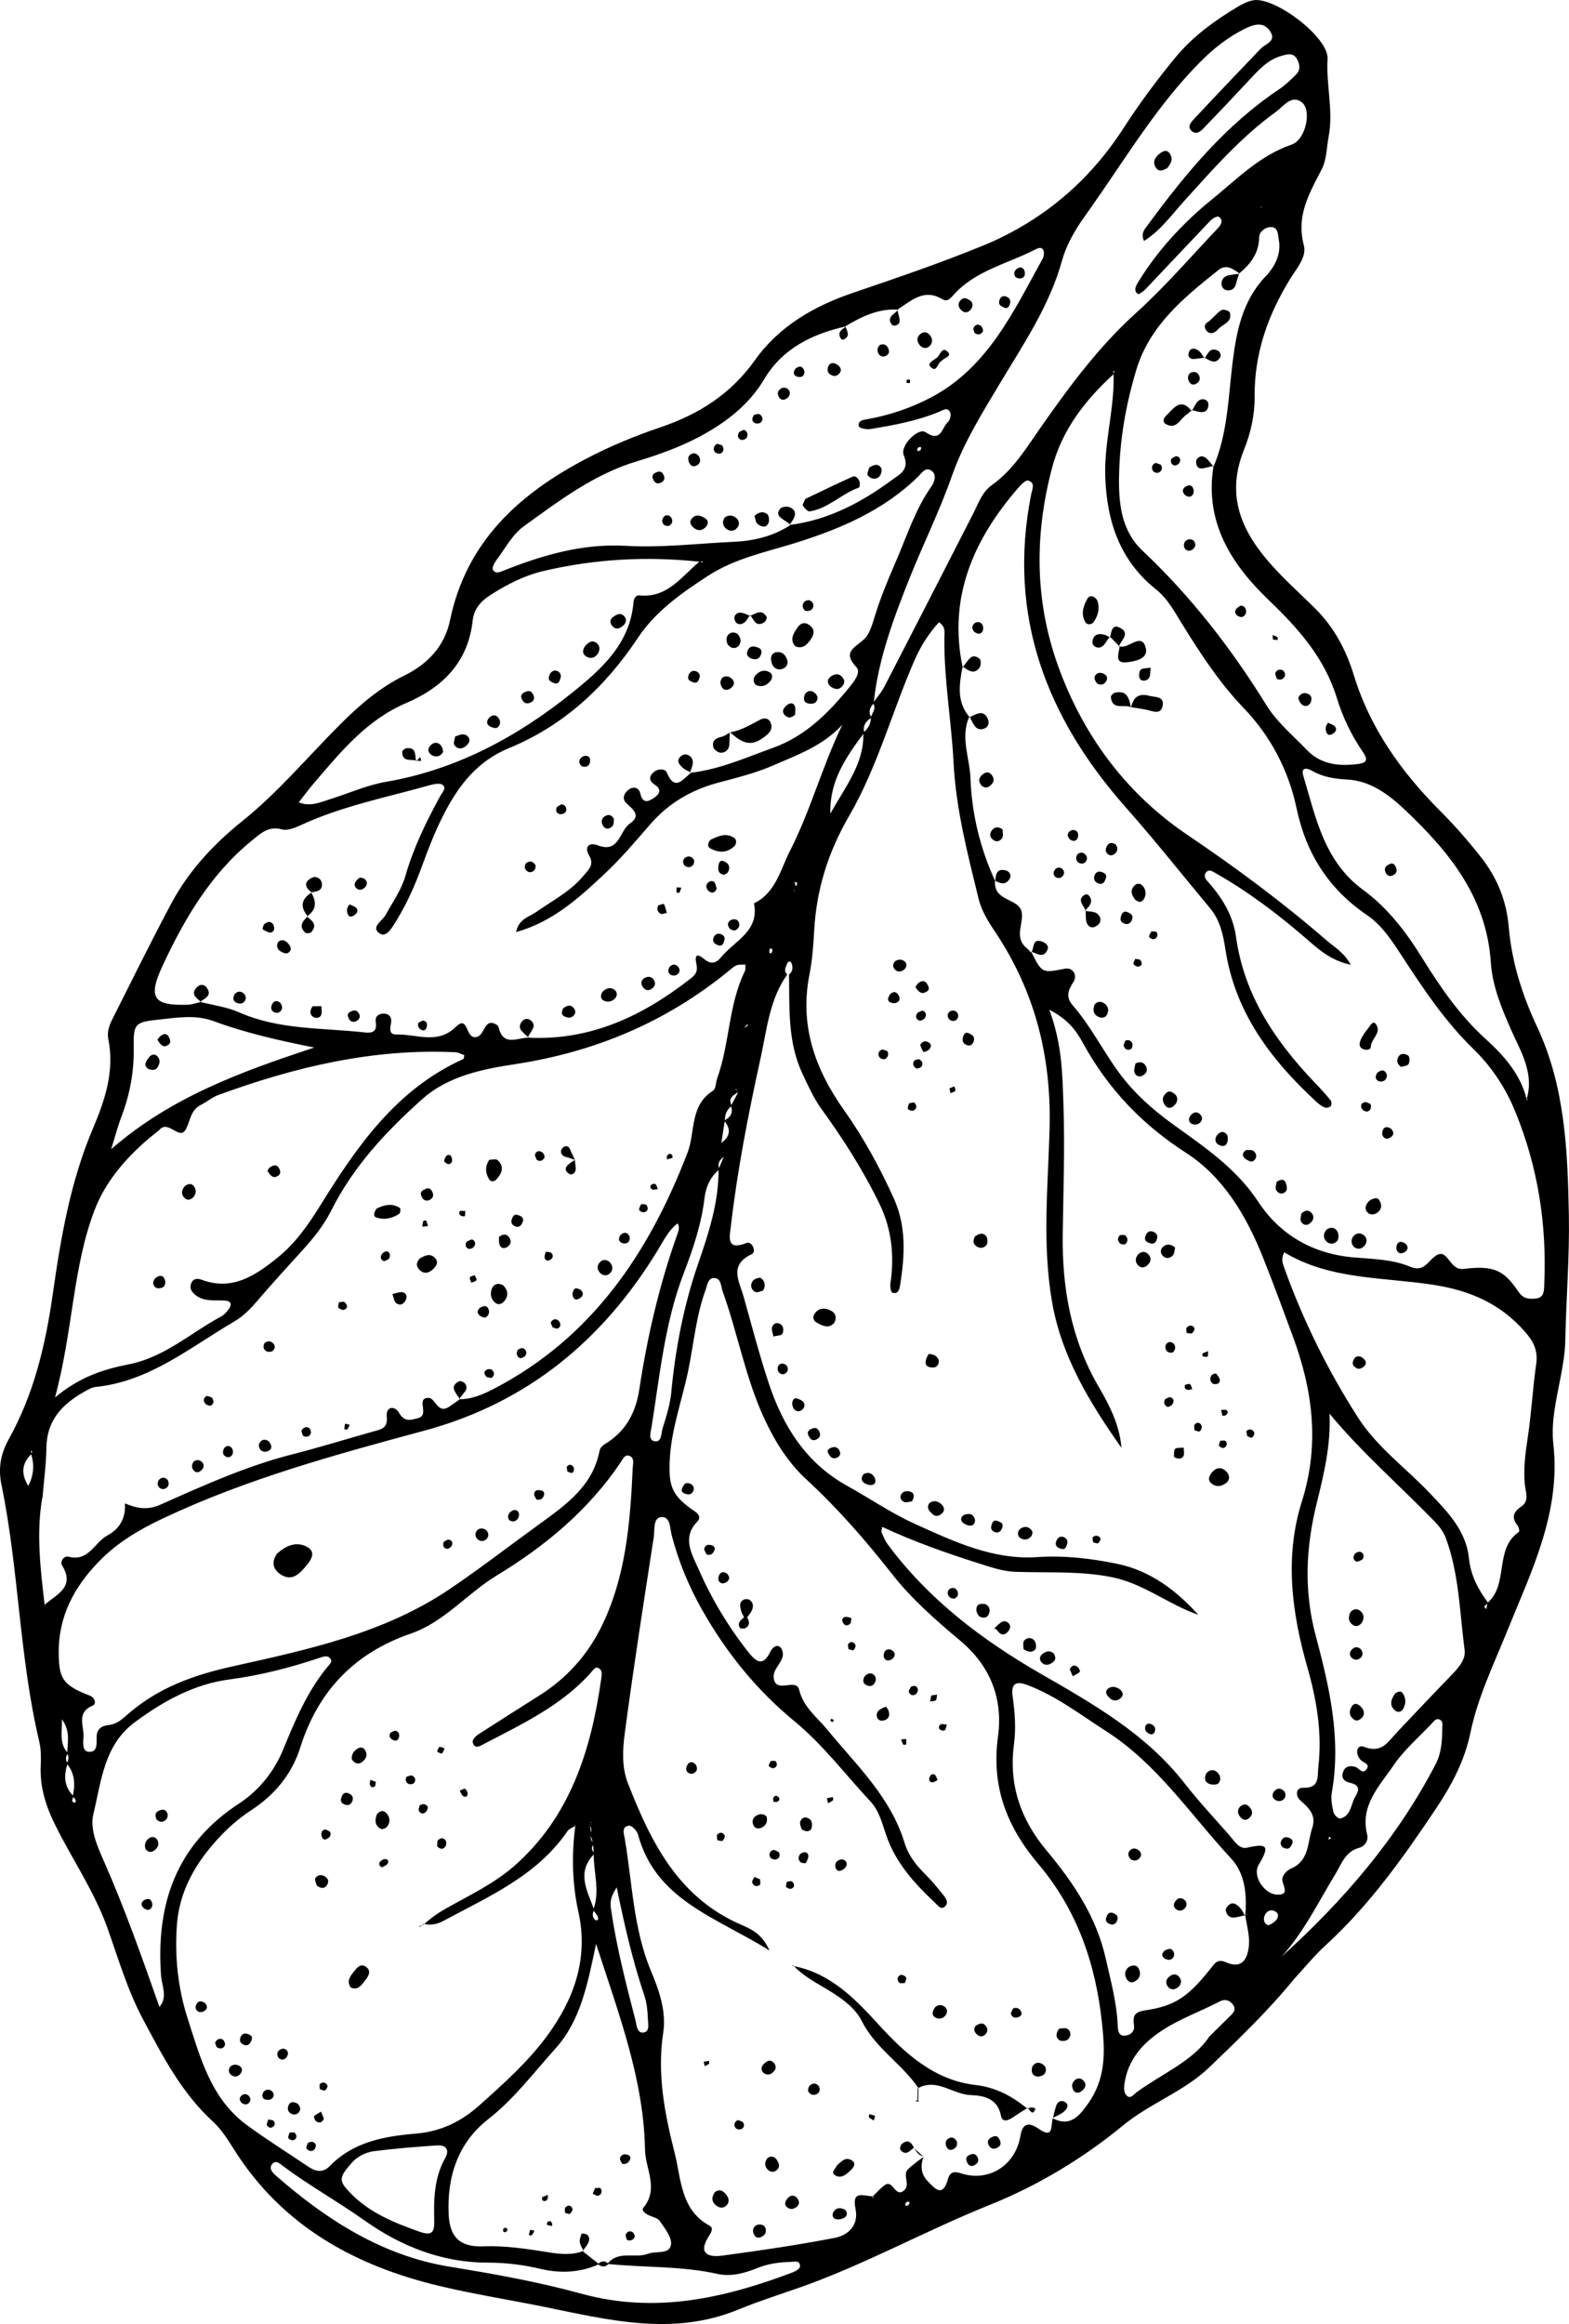 <svg xmlns="http://www.w3.org/2000/svg" id="uuid-77e85627-6319-4af6-a746-98bae4a4340c" viewBox="0 0 237.27 351.35"><path d="M176.48,25.45c.56-.66,.97-1.35,.45-2.18-.51-.83-1.18-.34-1.63,.01-.66,.51-1.05,1.26-.49,2.09,.49,.72,1.11,.33,1.67,.08Zm-40.63,21.36h-.14s-.01,.01-.02,.01h.16ZM69.38,211.54h0ZM187.46,41.38s-.04-.03-.06-.04c-.01,.01-.02,.01-.02,.02l.08,.02Zm-107.67,115.48h0Zm8.3,183.46s.03,.02,.04,.03c.04-.01,.08-.02,.12-.04h-.16Zm57.47-239.54s-.01,.03-.01,.05c.01,.03,.01,.07,.02,.1v-.15ZM7.96,195.77c-1.1,7.68-2.85,15.01-6.63,21.8-1.18,2.12-1.64,4.31-1.12,6.84,2.65,12.84,2.69,26.07,5.72,38.86,.27,1.14,.29,2.38,.23,3.56-.17,3.34,.78,6.29,2.28,9.27,2.59,5.16,5.88,9.97,7.83,15.44,1.64,4.62,2.99,9.29,5.34,13.71,2.98,5.59,5.84,11.14,10.57,15.48,1.4,1.28,2.35,2.89,3.36,4.47,7.31,11.44,18.26,17.41,31.08,20.44,5.12,1.21,10.34,2.04,15.5,3.08,9.81,1.99,19.6,4.54,29.52,.45,2.99-1.23,6.07-2.21,9.13-3.28,9.95-3.48,19.17-8.65,28.96-12.57,7.12-2.86,14.01-6.97,20.06-11.96,4.1-3.38,9.24-5.13,13.09-8.82,4.42-4.25,8.85-8.49,12.85-13.38,1.5-1.62,3-3.49,4.76-5.09,6.59-6.03,11.71-13.23,16.63-20.59,2.37-3.54,4.36-7.24,5.24-11.52,1.11-5.35,3.5-10.27,5.54-15.32,3.67-9.07,8.17-17.97,7-28.36-.37-3.3,.47-6.79,1.11-10.12,.35-1.84,.66-3.64,.7-5.52,.13-6.3,.65-12.59,.54-18.88-.18-9.7-.56-19.46-4.78-28.47-2.27-4.84-3.85-9.8-4.31-15.13-.34-4.01-1.77-7.52-4.31-10.71-1.91-2.41-3.91-4.7-6.08-6.87-5.84-5.86-10.57-12.46-13.02-20.45-1.18-3.84-2.96-7.22-5.78-10.05-1.68-1.68-3.45-3.28-5.11-4.98-5.25-5.36-8.95-11.14-5.73-19.13,1.01-2.5,1.62-5.24,1.6-7.98-.06-6.52,1.99-12.34,5.37-17.82,.97-1.58,2.55-3.33,2.07-5.1-.32-1.19-.4-2.31-.33-3.37,.21-2.92,1.67-5.46,3.05-8.14,.74-1.45,.73-3.29,1.04-4.96,.73-3.9-.41-7.76-.17-11.69,.19-3.28-8-9.43-11.23-8.87-.81,.14-1.61,.54-2.32,.96-3.52,2.11-6.81,4.48-9.46,7.69-2.82,3.42-5.45,6.97-7.85,10.69-3.83,5.94-8.66,10.72-14.46,14.3-2.12,1.3-4.35,2.46-6.73,3.43-6.45,2.64-13.06,4.9-19.66,7.14-5.95,2.01-11.24,5.08-14.87,10.18-3.65,5.14-8.5,8.2-14.25,10.15-3.87,1.31-7.64,2.86-11.26,4.76-10.2,5.34-18.16,12.56-20.62,24.45-.82,3.95-3.42,6.63-6.92,8.35-3.73,1.83-6.75,4.45-9.67,7.36-4.92,4.91-9.36,10.26-14.86,14.67-4.19,3.36-8.02,7.43-10.63,12.3-2.97,5.55-5.75,11.2-8.58,16.82-.61,1.2-1.3,2.39-1,3.87,.95,4.75-.51,9.14-2.31,13.39-3.45,8.08-4.9,16.66-6.12,25.22Zm-3.2,23.88c-.05-.08-.09-.15-.14-.23,.29-.1,.32-.01,.14,.23Zm-.48,5c-1.07-1.72-1.06-3.33,.43-4.79,.53,1.66,.36,3.25-.43,4.79Zm2.48,18.1s-.01-.05-.01-.08l.17,.23-.16-.15Zm-.01-.13c-.63-5.42-1.3-10.84-.34-16.29v.02h0s.02,.11,.02,.11c.02,0,.04,.01,.05,.01-.02-.03-.03-.05-.05-.08,.21-2.51,.55-5.02,.59-7.53,.07-4.56,2.88-6.99,6.51-8.88,.3-.15,.64-.27,.97-.3,8.15-.84,14.25-5.99,20.94-9.9,1.34-.78,2.39-1.86,3.4-3.03,2.21-2.58,4.49-5.09,6.78-7.6,1.73-1.89,3.32-3.84,4.48-6.15,3.31-6.62,8.28-11.94,13.73-16.81,3.97-3.55,9.21-4.57,14.15-5.32,12.05-1.85,22.75-6.36,32.17-14.04,.39-.32,.78-.7,1.24-.89,.4-.16,.9-.08,1.35-.11-.03,.33,.04,.7-.09,.97-2.5,5.11-2.29,10.92-4.18,16.19-.23,.64-.2,1.62-.63,1.9-3.57,2.23-2.66,6.23-3.87,9.38-5.82,15.14-14.45,28-29.32,35.71-1.57,.81-3.24,1.55-5.1,1.56-.54,.38-1.08,.77-1.62,1.13-1.8,1.2-2.07-1.39-3.17-1.34-1.95,.08,.3,2.58-1.54,3.07-1.24,.33-2.08,.59-2.92-.87-.58-1-1.97-.97-1.81,.65,.18,1.78-.89,1.92-2.05,2.24-4.08,1.15-8.13,2.41-12.23,3.45-6.94,1.77-13.44,4.71-19.93,7.6-2.05,.91-3.62,.55-5.39-.18,.15,2.17-.76,3.84-2.64,4.84-1.96,1.04-2.83,4.01-5.85,3.22-.81-.21-1.33,.81-1.02,1.3,2.05,3.34-.86,4.39-2.63,5.97Zm105.63-87.07c.07,.03,.15,.06,.22,.09-.08-.02-.16-.04-.24-.07l.02-.02Zm.14-.15c.18-.2,.36-.4,.55-.6-.01,.1,.01,.26-.05,.3-.15,.11-.33,.21-.5,.3Zm-3.78,21.17c-.29-.8,.22-1.25,.72-1.71-.23,.57-.47,1.14-.72,1.71Zm.35-3.78c.16-1.09,.33-2.17,.5-3.26,1.04,1.29,.73,2.35-.5,3.26Zm.52-3.45c.02-.83,.29-1.55,.96-2.08,.29,.99-.08,1.66-.96,2.08Zm1-2.28c-.53-1.11,.34-1.49,1.03-1.95-.33,.64-.68,1.3-1.03,1.95Zm.51-2.41c.08,.01,.17,0,.23,.04,.08,.05,.14,.11,.21,.17-.14-.07-.29-.14-.44-.21Zm-2.46,12.25c.02,4.97-1.52,9.61-3.11,14.22-2.17,6.3-3.41,12.78-4.04,19.4-.18,1.84-.75,3.65-1.31,5.42-.22,.71-.1,2.09-1.15,1.96-1.08-.13-.64-1.36-.53-2.09,1.26-7.86,1.99-15.83,4.89-23.35,1.4-3.65,2.65-7.34,3.12-11.27,.18-1.6,.81-3.17,2.13-4.29ZM10.15,266.48c-.23-.45-.24-.89,.06-1.31,.2,.44,.18,.88-.06,1.31Zm.02-1.57c-1.22-1.36-.76-3.04-.81-4.98,1.29,1.74,.88,3.39,.81,4.98Zm.01,1.83c1.13,1.41,1.21,3.02,.84,4.71-1.33-1.38-1.38-2.99-.84-4.71Zm.76,5.57c-.08-.14,.06-.4,.15-.63,.16,.19,.36,.38,.37,.58,0,.33-.35,.39-.52,.05Zm1.68-9.68c.14-1.66-1.16-3.68,1.38-4.76,.65-.27,.34-1.23-.44-1.53-4.04-1.55-4.63-2.55-4.68-6.31-.08-5.66,2.35-10.14,6.14-14.02,2.75-2.82,6.05-4.77,9.66-6.47,12.67-5.98,26.09-9.63,39.53-13.26,15.61-4.22,27.04-13.74,35.32-27.37,.85-1.41,1.58-2.93,2.95-3.96,.36,.63,.1,1.24-.12,1.85-2.68,7.56-4.48,15.33-5.68,23.24-.51,3.36-1.9,6.09-4.74,7.99-.56,.38-1.14,.58-1.29,1.37-1.03,5.28-5.07,8.11-9.04,10.99-4.54,3.29-8.98,6.72-13.62,9.86-9.94,6.71-21.5,9.16-32.92,11.7-5.79,1.29-11.05,3.19-15.54,7.04-.91,.78-1.75,1.64-3.01,1.79-1.15,.13-1.9,.57-1.91,1.87-.01,.97,.18,2.35-1.28,2.18-.88-.11-.77-1.37-.71-2.2Zm11.49,40.78c-2.59-7.34-5.16-14.66-8.29-21.78-1.04-2.36-2.27-5.01-1.7-7.36,1.2-4.95,1.59-10.45,6.28-13.91,4.3-3.18,8.95-5.75,14.26-6.45,4.77-.63,9.32-1.81,13.84-3.33,.49-.16,1-.32,1.38,.09,.5,.53-.03,.94-.33,1.3-3.08,3.73-4.92,8.12-6.73,12.53-1.39,3.38-3.68,6.21-6.71,8.19-9.46,6.19-12.53,15.16-11.76,25.95,.11,1.59,1.05,3.27-.24,4.77Zm4.26,1.72c-1.46-4.53-1.97-9.32-1.62-14.11,.3-4.16,2.02-7.87,4.57-11.1,1.89-2.39,4.07-4.56,6.67-6.25,3.54-2.3,6.15-5.45,7.41-9.46,2.71-8.58,8.21-14.3,16.7-17.23,5.1-1.76,8.52-6.06,13.03-8.8,7.29-4.42,13.84-9.85,18.69-17.04,.36-.53,.68-1.4,1.49-.98,.66,.34,.39,1.2,.37,1.83-.38,8.34-1.05,16.67-4.9,24.27-2.1,4.13-5.19,7.53-9.17,10.04-3.02,1.9-6.02,3.82-9.02,5.75-.57,.36-1.33,.9-1.04,1.57,.36,.85,1.16,.29,1.71,0,5.68-2.97,11.52-5.7,15.94-10.57,.32-.36,.76-.98,1.06-.93,.87,.15,.76,1,.67,1.62-1.53,10.83-4.7,21-13.26,28.45-3.03,2.63-6.82,4.41-10.36,6.42-1.15,.65-2.18,1.4-3.15,2.26,1.02,.25,2.02,.01,2.87-.45,6.85-3.7,14.14-6.8,18.78-13.57,.25-.37,.78-.55,1.19-.8-.57,4.38-.48,8.72,.48,13.06,1.54,6.97-.68,13.15-4.71,18.63-2.91,3.97-6.62,7.29-10.32,10.59-2.81,2.5-5.88,3.93-9.58,4.24-4.79,.4-9.44,1.24-13.01,4.91-1.03,1.06-2.11,.84-3.21,.1-3.1-2.09-6.28-4.08-9.29-6.28-5.46-3.99-7.08-10.24-8.99-16.17Zm69.66,29.74c.59,.3,1.42,.42,1.74,.9,.75,1.12,1.87,2.49,1.7,3.58-.24,1.55-2.25,.91-3.44,1.37-1.97,.77-4.45-.53-6.1,1.45-.49-.4-.97-.38-1.43,.06-.79-.63-1.58-1.25-2.38-1.88-1.61,.58-3.26,.46-4.91,.2-3.35-.53-6.67-1.07-10.11-.94-3.53,.14-5.09-1.38-5.25-4.81-.26-5.69,1.36-10.8,5.99-14.42,3.93-3.08,6.87-7.03,10.16-10.68,3.77-4.18,4.83-9.58,6.14-15.82,3.5,10.79,7.21,20.54,7.4,31.12,.05,2.91,2.15,5.88-.24,8.76-.35,.43,.27,.88,.73,1.11Zm-8.33-55.94c.03,.37,.05,.73,.08,1.1-.3-.35-.36-.71-.08-1.1Zm-.34-1.34l.27,.93c-.24-.27-.34-.57-.27-.93Zm.02-.53c-.05-.36-.11-.72-.16-1.08,.2,.34,.26,.69,.16,1.08Zm-.09-1.57c.14-.09,.23,.3,0,0h0Zm.5,4.88c-.02,2.73,.94,5.46-.01,8.18-.99-2.73-2.61-5.48,.01-8.18Zm.01,8.52c.25,.35,.56,.69,.65,1.08,.08,.36-.31,.49-.57,.16-.3-.38-.3-.82-.08-1.24Zm7.47,18.4c-.98,.09-.99-1.17-1.19-1.92-1.44-5.55-2.87-11.11-3.69-16.8-.12-.84-.15-1.68,.87-3.23,1.23,5.98,2.45,11.24,4.19,16.38,.37,1.1,.48,2.32,.52,3.49,.03,.74,.34,1.98-.7,2.08Zm-10.28-31.29l-.28-.12,.28,.05v.07Zm-21.33,59.59c.04,1.65-.1,2.56-2.21,1.81-3.83-1.36-7.53-2.83-10.45-5.84-1.69-1.74-1.83-2.26-.05-4.29,.78-1.03,2.1-1.85,3.63-2.05,3.17-.4,6.35-.66,9.54-.87,1.31-.09,1.91,.67,1.21,1.9-1.65,2.93-1.75,6.12-1.67,9.34Zm54.2,7.96c-10.34,3.91-20.76,6.28-31.9,3.23-6.53-1.79-13.23-3-19.95-4.09-10.21-1.66-18.64-7.09-26.31-13.79-.5-.44-1.08-1.08-.54-1.73,.58-.7,1.21-.01,1.7,.35,3.96,2.94,8.27,5.34,12.3,8.2,5.43,3.85,11.66,6.35,18.5,6.35,2.76,0,5.39,.31,8.04,.94,2.98,.71,5.94,.59,8.79-.66,.53,.42,1.04,.4,1.53-.07,5.49,.56,11.04,.28,16.49,1.5,1.99,.45,4.08-.1,6-.88,1.61-.65,3.28-.9,4.99-.93,.56-.01,1.51-.36,1.48,.71-.03,.31-.69,.71-1.12,.87Zm12.18-11.46c.02,.07,.05,.14,.07,.21-.23-.05-.24-.12-.07-.21Zm5.38,1.22c-.3,.29-.51,.24-.52-.13,0-.1,.18-.21,.27-.31,.14,.02,.26,.03,.39,.04-.05,.13-.05,.31-.14,.4Zm27.15-15.32c-1.31,1.85-2.69,3.64-5.35,2.27-.37,.98,.22,3.23-2.16,1.57-1.39-.97-2.42-.93-2.74,1.04-.74,4.53-4.82,7.11-9.11,5.67-1.1-.37-1.61,.02-1.86,.9-.78,2.79-1.9,1.54-3.07,.31-1.04-1.09-1.07-2.33-.65-3.66-.77,.61-1.59,1.16-2.3,1.84-.94,.9,.44,2.36-.64,3.25-1.35,1.12-1.62-1.71-2.87-.84-.67,.47-1.21,1.11-1.81,1.68t.01,.02c-1.27,.04-3.26-1.08-2.65,1.88,.52,2.51-1.08,4.01-3.15,4.41-5.65,1.09-11.35,1.93-17.05,2.69-1.89,.25-3.67-.2-2.07-2.8,.36-.59,.93-1.34,.19-1.74-4.4-2.4-4.28-7.12-5.26-10.97-1.5-5.88-2.69-11.94-1.74-18.17,.5-3.28-.62-6.43-1.87-9.42-2.66-6.4-2.8-13.27-3.94-19.95-.12-.68-.56-1.82,.65-1.96,.41-.05,1.2,.78,1.35,1.33,2.67,9.93,11.75,12.48,19.89,17.54-1.18-2.62-2.89-3.28-4.42-3.95-9.43-4.13-13.53-12.47-16.99-21.32-.95-2.44-.81-5.1-.48-7.57,1.31-9.89,2.85-19.75,4.38-29.61,.17-1.08-.13-2.91,1.07-3.06,1.45-.19,1.36,1.61,1.64,2.7,1.03,3.97,2.57,7.72,4.6,11.3,3.64,6.44,8.21,12.11,13.91,16.8,4.38,3.6,7.75,8.11,11.58,12.21,1.29,1.38,1.75,3.29,2.35,5.06,1.42,4.17,4.28,7.31,7.4,10.24,.4,.37,.95,1.22,1.59,.44,.51-.62-.07-1.28-.48-1.79-.86-1.06-1.72-2.12-2.69-3.07-1.36-1.34-2.49-2.84-3.04-4.65-2.11-6.94-7.29-11.76-11.69-17.12-1.56-1.9-3.6-3.37-4.24-6-.46-1.93-3.55,.7-3.86-1.83-.19-1.52,1.86-2.58,1.3-4.13-.4-1.09-1.34-.78-1.81,.19-1.07,2.2-2.06,1.64-3.29,.09-3.08-3.89-5.63-8.15-7.59-12.65-.91-2.08-2.55-4.67-.18-7.1,.53-.55,.38-1.06-.37-1.57-3.43-2.34-3.94-3.73-3.79-7.53,.19-4.83,1.91-9.31,2.85-13.96,.81-3.99,1.16-8.09,2.57-11.95,.27-.73,.35-1.92,1.4-1.83,.98,.09,.92,1.24,1.19,2,2.3,6.39,3.45,13.15,6.36,19.37,1.62,3.46,3.56,6.55,6.36,9.13,4.77,4.39,8.98,9.26,13,14.37,2.92,3.71,6.58,6.91,10.22,9.96,4.63,3.88,6.47,8.87,5.7,14.5-1.03,7.54,1.33,13.61,6.08,19.23,5.88,6.95,8.71,15.09,9.66,24.19,.49,4.42,.52,8.33-2.09,12.02Zm21.27-13.02c-.84,.82-1.68,1.64-2.96,2.91-2.44,3.72-7.12,5.59-11.02,8.45-.43,.31-.97,1.18-1.6,.35-.27-.34-.3-.97-.24-1.45,.31-2.63,1.6-4.82,3.49-6.55,3.15-2.89,7.26-4.18,10.98-6.11,.63-.33,1.29-.26,1.82,.32,.83,.92,.14,1.48-.47,2.08Zm-.51-8.33c-.76-.34-1.32-.2-1.77,.37-3.76,4.78-5.63,6.22-10.42,6.93-1.82,.27-1.8,1.06-1.65,2.34,.1,.83-.47,1.3-1.13,1.44-1.32,.28-1.3-.88-1.34-1.62-.16-3.42-1.06-6.68-1.81-10.01-1.43-6.4-4.96-11.54-8.99-16.38-3.95-4.74-5.69-9.96-4.88-16.06,.32-2.38,.13-4.76-.2-7.12-.28-1.97,.43-2.47,2.29-1.76,4.34,1.66,8,4.49,11.85,6.96,7.73,4.95,12.77,12.65,18.89,19.24,2.14,2.3,2.4,5.49,2.15,8.61,.21,1.5,.67,3.01,.55,4.48-.17,1.99-.96,3.74-3.54,2.58Zm3.21-17.29c-1.18,.26-1.97-1.16-2.75-2.03-2.25-2.55-4.58-5.05-6.67-7.73-5.81-7.45-13.78-11.97-21.76-16.56-8.87-5.11-16.96-11.23-23.13-19.57-.4-.53-.64-1.18-.92-1.8-.06-.13,.03-.33,.09-.83,4.79,2.24,9.68,3.96,14.63,5.53,1.77,.56,3.61,1.2,5.44,1.27,4.93,.18,9.88-.17,14.76,.83,4.73,.97,8.47,4.11,12.98,5.67-3.35-3.71-7.27-6.67-12.23-7.7-3.97-.82-8-1.3-12.15-1.02-6.67,.45-12.64-2.38-18.51-5.04-3.55-1.61-6.81-3.85-10.23-5.75-6.18-3.43-9.66-8.96-11.81-15.42-1.45-4.36-2.6-8.82-3.85-13.24-.65-2.3-2.24-4.71,1.25-6.35,.76-.35,.05-2.02-.79-1.69-3.1,1.23-2.56-.94-2.38-2.44,1-8.62,2.67-17.14,4.53-25.61,.94-4.29,1.33-8.79,4.01-12.54-.63-.58-.18-1.17,.02-1.72,.12-.33,.5-.33,.64,.04,.23,.61,.17,1.23-.39,1.69,.08,5.08-.23,10.19,2.04,15.01,.87,1.85,1.69,3.68,2.9,5.36,3.3,4.55,6.32,9.3,8.77,14.36,1.82,3.75,2.24,7.82,1.62,11.98-.07,.46,.08,1.33,.3,1.39,.91,.26,1.08-.57,1.18-1.2,.69-4.41,.96-8.79-.95-13.03-2.11-4.66-4.56-9.17-7.5-13.31-4.44-6.26-6.79-12.85-5.27-20.58,.43-2.16,.59-4.39,.71-6.59,.34-6.23,2.1-11.88,5.28-17.36,4.27-7.35,6.47-15.68,9.86-23.47,.97-2.22,2.15-4.09,3.73-5.82,1.08,.67,.83,1.61,.82,2.4-.06,6.31,1.07,12.53,1.39,18.79,.36,7.07,2.12,13.77,3.77,20.55,.44,1.83,1.42,3.43,2.48,5,6.05,9.05,8.57,18.88,8.27,29.9-.24,8.62-1.12,17.33,.35,25.97,1.43,8.41,5.74,15.4,10.52,22.2-.27-3.43-1.8-6.42-3.43-9.21-4.19-7.17-5.56-14.95-5.45-23.02,.09-6.63,.34-13.25,.1-19.88-.16-4.4-.17-8.81-2.13-14.13,3.02,1.57,4.17,3.36,5.15,5.15,3.77,6.85,8.87,12.2,15.54,16.5,5.65,3.64,9.12,9.53,11.62,15.8,1.58,3.95,3.04,7.95,4.52,11.94,3.02,8.16,4.08,16.33,1.37,24.93-2.63,8.34-1.57,16.74,.82,25.08,1.4,4.89,2.27,9.96,1.66,15.12-.16,1.36,.26,3.19-2.26,3.11-1.24-.04-1.14,1.29-.52,1.85,1.31,1.18,2.53,2.25,1.86,4.23-.73,2.18-.43,4.88-3.09,6.08-.64,.29-1.1,.68-1.39,1.38-.36,.88,1.42,2.67-.79,2.62-1.98-.04-3.83-2.84-2.83-4.5,1.73-2.91,1.3-3.29-1.8-2.59ZM116.33,143.73c-.01-.12,.11-.25,.17-.38,.1,.06,.2,.11,.3,.17-.02,.14,.01,.31-.06,.42-.21,.33-.39,.25-.41-.21Zm3.99-9.74c-.05-.23-.1-.45-.15-.68,.68,.18,.32,.44,.15,.68Zm-.13,.45c-.03,.15-.06,.29-.09,.44,.01-.11-.01-.24,.03-.34,.02-.04,.04-.07,.06-.1Zm11.5-25.88c.01,.88-.42,1.53-1.01,2.1-.22-.96,.25-1.6,1.01-2.1Zm.38-2.17c.45,.75-.14,1.33-.34,1.98-.46-.75-.17-1.38,.34-1.98Zm-6.51,16.64c-.06-4.08,1.33-7.28,5-12.07,.07,4.58-2.72,7.94-5,12.07Zm67.32,167.37c-.33,.31-.97,.75-1.2,.63-.63-.33-.7-1.01-.3-1.71,.46-.63,1.13-.65,1.68-.19,.4,.35,.15,.95-.18,1.27Zm25.22-29.09c-.01,1.87-.11,3.71-1.01,5.43-5.85,11.24-13.99,20.68-23.26,29.05,3.41-3.79,5.54-8.24,8.08-12.41,.95-1.55,1.5-3.45,3.62-4.02,.86-.23,1.44-1.1,1.22-1.99-1.12-4.42,1.86-7.34,3.96-10.44,1.59-2.36,3.85-4.28,5.82-6.38,.32-.35,.66-.86,1.22-.56,.52,.27,.35,.84,.35,1.32Zm-17.24,16.78l.17-.43,.26,.28-.43,.15Zm18.47-24.67c-2.73,2.81-5.41,5.66-8.1,8.5-1.33,1.4-2.26,3.23-4.96,2.17-1.09-.43-1.43,1.04-.48,2.01,.41,.42,1.49,.58,.84,1.42-.61,.78-1.12-.24-1.69-.4-.73-.21-1.43-.12-1.75,.58-.44,.94-.1,1.59,.98,1.83,2.18,.5,.81,1.82,.48,2.71-.39,1.05-.61,2.41-2,2.69-.27,.05-.9-.55-.99-.93-.21-.98-.44-2.04-.26-3,1.46-8.14-.38-16.03-2.43-23.7-1.84-6.89-1.48-13.45,.17-20.12,1.1-4.44,2.14-8.85,1.91-13.46,4.84,5.84,10.59,10.84,15.88,16.28,.7,.72,1.37,1.59,1.71,2.52,2.02,5.47,2.1,11.3,2.85,16.99,.18,1.47-1.06,2.78-2.16,3.91Zm5.42-10.16c-.54-.46-.09-.58,.17-.77-.06,.25-.11,.51-.17,.77Zm7.56-37.06c-.53,3.7-.72,7.45-1.28,11.14-.36,2.37-.67,4.7-.44,7.1,.11,1.12,.73,2.45-.51,3.3-1.23,.84-1.56,1.68-.58,2.91,.19,.23,.31,.86,.2,.94-3.77,2.6-1.52,7.84-4.69,10.68-1.51-2.01-2.61-4.12-2.88-6.74-.43-4.14-3.25-6.99-5.96-9.84-3.61-3.8-7.95-6.91-10.82-11.4-4.59-7.17-8.34-14.76-11.2-22.78-.23-.64-.41-1.3,.06-2.18,6.94,4.19,14.96,3.73,22.59,4.92,5.47,.85,10.02,2.81,13.71,6.97,1.34,1.5,2.1,2.9,1.8,4.98Zm1.22-12.12c-.04,1.03,.04,2.16-1.4,2.25-.98,.06-1.78,.04-2.53-1.08-2.21-3.28-3.78-3.96-8.28-3.41-2.15,.26-2.32-3.08-4.06-2.08-1.31,.76-1.83,2.67-4.01,1.75-2.69-1.14-5.64-1.16-8.51-1.41-6.16-.52-11.13-3.36-14.47-8.42-3.29-5.01-8.08-8.24-12.72-11.58-3.24-2.33-6.11-4.88-8.41-8.04-2.39-3.28-4.22-6.96-6.9-10.05-1.12-1.29-.73-2.28,.11-3.59,.57-.89-.02-2.22-1.31-1.97-3.41,.65-3.43,.75-5.06-2.48,.02-.02,.03-.05,.04-.07l-.09-.03,.02,.17c-.23-.24-.44-.51-.7-.72-2.2-1.76,.01-4.31-.95-5.96-.89-1.54-4.08-1.31-3.82-4.18-2.25-4.92-3.53-10.13-3.72-15.49-.11-3.09-1.57-6.21-.19-9.32-1.92-2.3-1.52-4.92-1.01-7.55-2.19-10.55,1.66-19.25,8.4-27.04,.42-.48,1.15-1.24,1.52-1.13,1.14,.34,.6,1.33,.45,2.12-3.62,18.32,2.3,33.72,14.34,47.32,4.39,4.96,8.5,10.16,12.74,15.24,1.48,1.78,1.96,3.97,2.29,6.14,1.45,9.63,6.94,16.81,13.84,23.17,.36,.33,.79,.64,1.25,.81,.23,.09,.69-.04,.85-.24,.14-.18,.14-.67-.01-.85-.75-.92-1.55-1.8-2.38-2.66-5.98-6.26-10.7-13.2-11.93-22.04-.46-3.33-2.16-6.05-4.37-8.49-.36-.4-.53-.92-.11-1.35,.43-.44,.89-.09,1.31,.14,4.91,2.77,9.38,6.15,13.64,9.82,1.9,1.64,3.74,3.4,6.88,4.08-1.03-1.88-2.47-2.66-3.65-3.68-6.67-5.78-13.72-11.01-21.07-15.97-8.84-5.98-15.24-14.26-19.16-24.49-3.95-10.3-4.04-20.59-1.29-31.02,1.5-5.68,4.99-10.22,9.3-14.13,.15,5.21-1.44,10.25-1.26,15.5,.24,6.82,2.22,12.67,7.67,17.03,1.79,1.43,2.8,3.38,3.96,5.25,2.77,4.47,5.63,8.87,9.31,12.7,4.1,4.26,6.79,9.47,7.99,15.15,1.46,6.91,4.88,12.21,10.63,16.13,2.3,1.57,3.75,3.83,5.25,6.13,3.24,4.96,6.52,9.9,10.83,14.1,2.77,2.69,4.9,5.87,6.42,9.63,3.4,8.38,4.71,16.96,4.33,25.89ZM168.46,56.38l-.15-.21c.26-.13,.3-.05,.15,.21Zm56.99,89.14c.23,3.52,1.6,6.86,3.06,10.16,1.44,3.25,3.53,6.55,2.36,10.46l.24,.17-.23-.04c-.88-3.82-3.49-6.72-6.15-9.13-3.99-3.61-6.94-7.92-9.68-12.34-2.46-3.97-5.22-7.56-8.93-10.28-5.88-4.3-7.13-10.9-9.02-17.2-.4-1.32,.45-1.29,1.39-.75,1.65,.94,3.41,1.18,5.33,1.29,3.34,.19,6.08,2.18,8.42,4.37,6.79,6.38,12.55,13.32,13.21,23.29Zm-34.04-103.76c-3.5,3.67-4.41,8.22-5,12.93-.67,5.35-.74,10.8-2.9,15.88v-.13s-.05,.01-.08,.02c.02,.03,.05,.06,.07,.09-1.34,8.41,2.69,14.73,8.34,20.15,4.48,4.29,8.46,8.75,10.32,14.82,.89,2.91,2.22,5.68,3.97,8.21,.92,1.34,.34,1.65-.97,1.8-2.83,.33-5.46,.01-7.53-2.15-2.11-2.2-4.55-4.22-6.12-6.77-5.3-8.57-11.4-16.44-18.73-23.35-3.27-3.08-3.63-7.26-3.55-11.33,.1-5.43,1.03-10.81,2.61-16.03,2.04-6.74,7.22-10.93,12.42-15.08,1.15-.92,2.18-.2,3.15,.51,1.72-1.43,2.97-3.06,3.01-5.48,.01-.8,.91-1.53,1.78-1.52,1.11,.01,1.04,1.12,1.18,1.88,.42,2.22-.62,4.14-1.97,5.55Zm-.81-10.41l.15-.2-.04,.21s-.08-.01-.11-.01Zm-25.31-.42c5.16-7.35,9.8-15.11,16.19-21.54,2.06-2.08,4.29-3.85,6.93-5.12,1.34-.64,2.7-.97,3.64,.42,1.05,1.55-.67,1.91-1.41,2.68-3.41,3.56-6.81,7.12-10.18,10.73-.41,.44-.95,1.13-.21,1.74,.68,.57,1.3,.03,1.73-.42,2.36-2.44,4.7-4.91,7.01-7.4,1.4-1.5,2.76-3.01,4.84-3.59,.84-.23,1.71-.49,2.26,.42,.45,.74,.63,1.66-.04,2.36-.82,.85-1.7,1.67-2.68,2.33-7.96,5.34-13.96,12.55-19.56,20.15-.16,.22-.33,.44-.49,.66-.41,.55-.75,1.13-.32,2.08,1.22-.76,2.25-1.72,3.19-2.74,1-1.08,1.92-2.23,2.89-3.31,4.34-4.79,8.6-9.67,13.88-13.48,1.13-.82,2.31-2.61,3.86-1.47,1.63,1.19,.63,5.71-1.49,6.43-4.86,1.65-8.32,5.28-12.11,8.33-1.37,1.1-2.67,2.27-3.92,3.5-2.74,2.69-5.19,5.69-7.22,9.02-.38,.63-.65,1.25,0,1.74,.13,.1,.85-.41,1.18-.76,3.16-3.33,6.3-6.68,9.47-10,.12-.12,.23-.24,.34-.36,.3-.32,1.03-.7,1.23-.56,.41,.27,.48,.6,.39,.92-.08,.28-.28,.56-.49,.78-4.09,4.31-7.98,8.84-12.37,12.81-5.61,5.07-10.03,11.03-14.32,17.15-2.24,3.19-4.24,6.58-7.51,8.9-1.47,1.04-2,2.69-2.77,4.2-4.48,8.77-8.97,17.53-13.49,26.28-.43,.82-1.05,1.55-1.6,2.3,.71-6.54,3-12.65,5.4-18.68,2.07-5.19,4.56-10.18,6.42-15.5,1.72-4.92,4.57-9.49,7.27-14,3.58-5.97,7.49-11.72,9.38-18.56,.57-2.05,1.6-3.92,2.76-5.71,.64-.91,1.28-1.83,1.92-2.73Zm-90.24,53.78c1.33-1.76,2.42-3.89,4.14-5.13,5.36-3.87,10.66-7.91,17.16-9.85,4.07-1.22,8.03-2.71,11.68-5.01,3.08-1.94,5.65-4.24,7.54-7.4,2.76-4.63,7.21-6.81,12.27-7.96,.01,.02,.02,.04,.02,.06l.12-.09h-.16c2.44-1.43,4.94-2.69,7.88-2.52,2.08-1.3,3.99-3.26,6.78-1.59,.72,.43,1.14,.02,1.64-.55,3.35-3.8,8.3-4.79,12.55-7.01,1.32-.69,1.35,.81,1.03,1.4-4.41,7.98-8.28,16.46-16.89,21.02-3,1.58-6.24,2.68-9.62,3.29-.62,.11-1.55,.21-1.3,1.11,.08,.28,1.2,.48,1.78,.38,3.52-.59,7.03-1.22,10.36-2.61,.56-.23,1.32-.79,1.68,.17,.14,.37-.06,1.12-.36,1.38-.93,.79-.98,3.19-3.38,1.54-1.08-.75-3.91,2.02-3.3,3.49,.92,2.2-.63,2.88-1.67,3.65-4.63,3.42-9.64,6.11-15.47,6.87-.03-.02-.06-.05-.09-.07l-.06,.09h.17c-2.63,1.71-5.53,2.41-8.66,2.55-5.42,.24-10.81,.92-16.27,.6-6.41-.37-12.47,1.36-18.37,3.71-.57,.23-1.34,.63-1.72-.13-.13-.31,.23-1,.52-1.39Zm64.16-16.69c-.05,.1-.22,.13-.33,.2-.07-.07-.2-.16-.19-.22,.02-.12,.09-.3,.18-.34,.41-.19,.55-.04,.34,.36Zm-32.98,16.83c-.01,.26-.1,.27-.26,.06,.09-.02,.17-.04,.26-.06Zm-58.57,33.33c3.99-4.65,7.85-9.36,13.76-11.89,5.44-2.32,9.37-6.13,10.06-12.46,.19-1.78,1.23-2.97,2.83-3.97,2.48-1.56,4.99-2.85,7.86-3.53,7.79-1.83,15.65-2.26,23.59-1.41-2.71,2.25-4.83,5.54-9.1,5.09-.49-.05-.82,.48-.86,1.04-.51,6.3-4.93,10.19-9.28,13.68-8.26,6.64-17.46,11.63-28.14,13.47-2.82,.48-5.52,1.69-8.27,2.56-1.6,.5-3.18,1.27-4.93,.54,.82-1.06,1.62-2.12,2.48-3.12Zm-2.54,3.2s.03-.04,.05-.06c-.06,.14-.13,.28-.19,.42,.04-.12,.09-.24,.14-.36Zm-20.52,24.6c3.31-7.11,7.28-13.86,13.52-18.93,1.31-1.06,2.49-2.22,4.52-1.66,.85,.23,2.01-.25,2.91-.67,6.22-2.87,12.91-4.17,19.44-6.01,.62-.17,1.51-.36,1.93-.06,.68,.49-.05,1.16-.34,1.69-2.12,3.88-4.05,7.81-5.28,12.11-.6,2.08-1.93,3.95-2.99,5.88-.51,.93-2.33,1.86-.86,2.82,1.01,.66,1.93-1.05,2.52-2.01,1.61-2.61,2.83-5.41,3.88-8.29,.99-2.71,2.05-5.42,3.38-7.97,2.22-4.25,4.99-7.83,9.79-9.8,8.22-3.38,14.51-9.22,19.44-16.64,2.66-4,6.53-6.73,10.57-9.36,4.1-2.66,8.64-3.57,13.13-4.96,6.86-2.13,13.42-4.91,18.69-10.07,.53-.52,1.15-1.57,2.07-.84,.79,.62,.36,1.73-.06,2.32-2.48,3.51-3.73,7.57-5.42,11.45-1.16,2.65-2.25,5.3-3.11,8.06-.4,1.28-.78,2.81-1.7,3.64-1.42,1.28-3.28,1.88-1.11,4.2,.74,.8-.4,2.2-1.15,3.12-3.15,3.85-6.59,7.3-11.45,9.05-4.08,1.47-8.05,3.26-12.42,3.77-.04-.02-.08-.04-.13-.06l-.03,.09h.1s.08-.02,.08-.02h0c-1.24,.9-2.44,2.96-3.7-.07-.23-.55-1.25-.57-1.84-.12-.82,.62-.95,1.35,.04,1.99,1.02,.67,.81,1.33-.04,1.94-.97,.69-1.8,.95-2.16-.64-.19-.81-.92-1.06-1.57-.67-.78,.47-1.3,1.43-.56,2.13,1.05,1,2.32,1.92,.58,3.1-1.61,1.09-1.59,4.57-4.86,3.31-1.34-.51-2.08,.23-1.34,1.5,.86,1.45-.05,2.15-.79,3.05-1.99,2.42-4.75,3.81-7.24,5.56-1.06,.74-2.57,.98-3,3.01,5.62-1.58,9.57-5.23,13.45-8.86,2.47-2.32,4.67-4.94,6.9-7.5,2.78-3.19,6.23-5.17,10.28-6.25,2.78-.74,5.56-1.42,8.25-2.59,3.7-1.61,7.49-2.94,10.46-6.15-3.05,6.3-4.8,12.97-7.91,19.06-1.46,2.84-2.13,6.33-5.45,7.94,.86,4.22-2.93,5.65-4.95,8.12-.6,.74-1.38,1.3-2.56,.32-1.11-.92-1.51-.68-1.19,.76,.24,1.08-.15,1.59-.8,2.11-7.24,5.68-15.18,9.48-24.67,9-1.65,.03-3.73,1.34-4.43-1.51-.04-.15-.14-.34-.27-.42-2.12-1.31-1.7,1.97-3.41,1.85-1.36-.1-.96-3.36-2.81-1.55-2.78,2.72-5.95,1.07-8.95,1.15-1.26,.03-.97-.97-.83-1.84,.11-.72-.28-1.32-1.12-1.32s-1.34,.49-1.21,1.26c.25,1.53-.55,1.72-1.74,1.58-6.36-.71-12.87-.35-18.94-3.04-1.81-.8-3.85-1.06-5.8-1.55-.64,.15-1.27,.38-1.92,.41-5.2,.16-6.12-.99-3.82-5.92Zm-6.24,22.85c1.28-3.37,1.93-6.81,1.86-10.44-.06-3.71,.2-3.87,4.01-4.27,2.69-.29,5.38-.73,8.05,.25,4.92,1.82,10.01,2.95,15.24,4-10.93,3.63-21.56,7.41-30.71,15.37,.59-1.88,.99-3.43,1.55-4.91Zm5.37,2.3c.13-.1,.28-.2,.39-.33,1.36-1.56,3.05,1.73,4-.09,.67-1.3,.7-2.89,2.26-3.67,.91-.45,1.71-1.16,2.65-1.5,11.56-4.23,23.39-7.05,35.82-6.46,.46,.02,.92,.29,1.37,.44-.07,.28-.06,.55-.16,.59-10.11,4.56-16.07,13.17-21.64,22.16-1.8,2.9-3.76,5.71-6.43,7.85-3.33,2.69-6.85,5.11-11.52,3.35-.73-.27-1.37-.12-1.6,.68-.21,.72,.18,1.27,.77,1.7,1.35,1,2.92,.67,4.42,.78,1.01,.08,.98,.71,.49,1.36-.31,.4-.67,.81-1.11,1.04-4.58,2.47-8.54,6.14-13.86,7.21-3.67,.74-7.27,1.73-11.26,5.03,2.77-10.24,2.66-19.83,6.07-28.55,1.77-4.53,5.32-8.44,9.34-11.59Zm115.94,154.92s0,0,0,0v-.05h0s-.05-.02-.08-.02c.02,.02,.04,.04,.07,.06,0,.01-.01,.03-.01,.04,0-.01,.01-.02,.02-.03h0Zm48.64-36.37s0-.06,.01-.09c0-.02-.01-.04-.01-.05v.14Zm-62.53-91.46c-.92-.53-1.97-.6-2.64,.46-.24,.39-.19,.97,.36,1.27,.89,.5,1.78,.96,2.62,.09,.48-.79,.25-1.48-.34-1.82Zm57.59,24.28c-.42,.47-.79,1.09-.32,1.64,.86,.8,1.69,.57,2.35,.08,.58-.43,.63-1.13,.09-1.71-.68-.73-1.47-.72-2.12-.01Zm-11.2-32.92c-.5,.54-.56,1.19-.09,1.69,.52,.55,1.16,.37,1.62-.18,.33-.39,.4-.88,.08-1.31-.44-.58-1-.69-1.61-.2Zm10.27,78.49c-.39,.78-.26,1.39,.49,1.64,.41,.13,1.11,.14,1.33-.11,.45-.52,.32-1.24-.23-1.7-.59-.5-1.17-.28-1.59,.17Zm5.07,5.07c-.52,.65-.31,1.21,.21,1.72,.46,.44,.93,.28,1.29-.1,.56-.6,.35-1.21-.19-1.7-.43-.4-.89-.27-1.31,.08Zm-41.81-44.07c-.51,.38-.43,.88-.03,1.18,.34,.26,.9,.48,1.27,.38,.47-.12,.63-.71,.4-1.18-.37-.73-1-.64-1.64-.38Zm-3.47-1.77c-.51-.39-1.18-.54-1.75,.03-.39,.73,.08,1.16,.55,1.59,.44,.39,.91,.29,1.3-.01,.7-.55,.43-1.2-.1-1.61Zm-5.65-1.71c-.58,.44-.55,1.13,.13,1.47,.33,.16,.85-.05,1.19-.08,.38-.58,.38-1.13-.03-1.38-.33-.2-1-.23-1.29,0Zm17.81,5.47c-.46,.29-.55,.77-.32,1.28,.59,.53,1.22,.55,1.79,.03,.2-.18,.34-.69,.23-.88-.39-.64-1.03-.84-1.7-.43Zm-39.32-37.83c-.22-.16-1,.11-1.23,.42-.44,.58-.28,1.33,.37,1.67,.31,.16,.87-.14,1.2-.21,.45-.85,.2-1.51-.34-1.88Zm3.17,7.14c-.48-.48-1.19-.51-1.48,.28-.13,.36,.1,.84,.19,1.4,.57-.14,1.19-.12,1.36-.39,.2-.31,.18-1.04-.07-1.29Zm59.47,18.68c-.25,.25-.14,.85-.18,1.2,.59,.4,1.16,.32,1.41-.06,.21-.32,.06-.88,.07-1.33-.45,.06-1.06-.05-1.3,.19Zm-30.25-32.15c-.26,.46-.38,.98,.01,1.36,.52,.51,1.25,.53,1.7-.02,.22-.28,.2-1.03-.02-1.33-.46-.62-1.12-.41-1.69,0Zm-5.88,19.71c.57-.46,.51-1.19-.1-1.62-.36-.26-.91-.28-1.03-.31-.59,.96-.61,1.57-.22,1.86,.32,.23,1.07,.29,1.35,.07Zm-4.82-61.29c-.42-.33-.93-.31-1.39,0-.42,.44-.39,.92,.01,1.3,.42,.4,.96,.29,1.35-.04,.39-.35,.52-.88,.03-1.26Zm40.6,44.48c.26-.28,.25-.82,.35-1.18-.66-.58-1.27-.59-1.81-.14-.39,.32-.47,.86-.16,1.26,.46,.6,1.13,.58,1.62,.06Zm-19.74,60.27c-.43,.34-.46,.87-.1,1.26,.55,.58,1.19,.38,1.74-.06,.45-.36,.39-.81,.08-1.3-.57-.51-1.18-.33-1.72,.1Zm-2.75-2.03c-.23,.27-.08,.88-.1,1.26,.66,.5,1.33,.57,1.77,.09,.22-.23,.15-1-.08-1.31-.42-.58-1.16-.55-1.59-.04Zm-24.24-25.2c-.4,.44-.43,.97-.02,1.3,.33,.26,.91,.45,1.3,.35,.55-.13,.57-.7,.32-1.16-.37-.66-.94-.8-1.6-.49Zm38.62,32.49c-.52-.33-1.24-.48-1.77,.04-.38,.37-.25,.83,.37,1.38,.27,.27,.86,.52,1.46,.11,.72-.49,.52-1.15-.06-1.53Zm-17.01-10.14c-.44-.25-.92-.05-2.04,1.19,.38-.39,.52,.08,.87,.43,.39,.39,.88,.38,1.27-.04,.5-.54,.65-1.15-.1-1.58Zm-3.16-2.63c-.33-.17-1.11-.08-1.26,.17-.36,.57-.12,1.22,.28,1.64,.56,.32,1.11,.21,1.34-.16,.35-.58,.3-1.32-.36-1.65Zm12.69,9.8c.12,.28,.29,.67,.46,1.06,.37-.21,.77-.38,1.07-.66,.07-.07-.13-.6-.32-.74-.38-.27-.84-.4-1.21,.34Zm-14.62-94.71c.24-.45,.25-.95-.27-1.24-.39-.21-.87-.56-1.18,.15-.16,.48-.26,.97,.24,1.3,.42,.27,.92,.34,1.21-.21Zm-3.51-4.75c-.44,.38-.41,.84-.08,1.22,.16,.18,.59,.29,.8,.21,.47-.19,.68-.68,.46-1.12-.22-.43-.7-.53-1.18-.31Zm-3.56-2.95c.62-.33,.35-.82,.1-1.23-.33-.54-.83-.43-1.24-.14-.47,.33-.43,.8-.53,.62,.76,1.19,1.24,.98,1.67,.75Zm20.98,82.54c-.45-.29-.93-.24-1.21,.27-.24,.43-.35,.91,.2,1.24,.44,.17,.92,.43,1.2-.22,.2-.46,.31-.97-.19-1.29Zm15.76-29.59c-.49,.13-.7,.6-.54,1.06,.16,.47,.59,.63,1.09,.5,.37-.36,.45-.82,.19-1.23-.12-.2-.53-.39-.74-.33Zm-39.35-36.09c-.07,.29-.27,.68-.16,.85,.13,.19,.63,.34,.83,.24,.54-.27,.55-.79,.14-1.18-.13-.12-.53,.05-.81,.09Zm47,41.94c.05-.34-.31-.77-.57-1.1-.04-.06-.59,.12-.71,.31-.25,.41-.23,.88,.2,1.23,.5,.18,1.01,.02,1.08-.44Zm-51.17-50.04c-.5,.24-.6,.75-.26,1.18,.15,.19,.65,.32,.82,.21,.42-.26,.6-.7,.31-1.21-.29-.07-.65-.28-.87-.18Zm47.37,56.65c-.15,.17-.04,.56-.05,.86,.28,.07,.66,.28,.81,.17,.2-.14,.37-.59,.29-.81-.19-.51-.65-.67-1.05-.22Zm-3.65-4.11c-.22-.08-.55,.17-.82,.27-.27,.48-.13,.92,.29,1.16,.15,.09,.61-.13,.77-.33,.3-.4,.32-.91-.24-1.1Zm-36.6-53.66c-.42-.25-.88-.26-1.27,.39,.13,.3,.26,.71,.5,1.05,.04,.06,.6-.12,.8-.31,.34-.34,.53-.8-.03-1.13Zm34.19,28.74c-.45-.27-.93-.28-1.27,.24-.2,.46-.39,.95,.22,1.24,.45,.22,.96,.39,1.28-.2,.24-.46,.29-.97-.23-1.28Zm-40.04-35.99c-.22,.44-.55,.93,.13,1.23,.26,.12,.67,.13,.92,.01,.59-.29,.47-.82,.18-1.24-.37-.54-.82-.39-1.23,0Zm4.21,2.75c-.4,.49-.31,.94,.18,1.18,.2,.1,.66-.07,.83-.27,.35-.41,.32-.93-.19-1.18-.2-.09-.57,.19-.82,.27Zm.23,7.07c-.19-.09-.52,.11-.75,.16-.32,.51-.13,.94,.28,1.18,.17,.1,.65-.05,.8-.24,.32-.43,.1-.88-.33-1.1Zm30.39,26.56c-.47,.41-.4,.89-.02,1.26,.16,.16,.65,.22,.8,.1,.44-.36,.39-.9,.03-1.28-.14-.15-.53-.06-.81-.08Zm-51.69,19.73c-.26,.62-.04,1.07,.38,1.25,.47,.2,.92-.1,1.04-.59,.06-.23-.09-.64-.29-.77-.4-.28-.86-.24-1.13,.11Zm76.33,72.87c.45,.21,.9,.3,1.19-.22,.22-.4,.47-.88-.14-1.18-.44-.23-.93-.26-1.24,.2-.27,.42-.27,.86,.19,1.2Zm-71.52-63.21c-.59,.37-.34,.83-.08,1.24,.33,.52,.82,.44,1.23,.15,.49-.35,.39-.84,.11-1.27-.35-.55-.82-.33-1.26-.12Zm3.03,2.83c-.67,.32-.31,.78-.06,1.14,.3,.44,.78,.49,1.22,.22,.51-.32,.38-.77,.12-1.2-.38-.44-.84-.37-1.28-.16Zm-5.42-7.49c-.54,.48-.32,1.13-.06,1.59,.53,.51,.98,.35,1.33,0,.39-.4,.32-.93-.08-1.24-.33-.25-1.02-.51-1.19-.35Zm74.02,60.55c.39-.4,.26-.92,.03-1.22-.59-.57-1.08-.39-1.43-.03-.35,.37-.47,.92,.01,1.3,.43,.34,1.02,.32,1.39-.05Zm-42.93-41.9c-.42-.2-.88-.36-1.1,.03-.31,.64-.37,1.1,.12,1.4,.43,.26,.9,.23,1.18-.26,.23-.41,.39-.89-.2-1.17Zm14.04,2.31c-.12,.11,.04,.51,.06,.77,.26,.05,.61,.22,.76,.12,.2-.15,.42-.62,.33-.75-.28-.43-.77-.52-1.15-.14Zm23.29-16.11c-.12,.1,.03,.52,.06,.82,.21,.07,.56,.32,.72,.22,.21-.13,.42-.58,.34-.77-.22-.47-.7-.62-1.12-.27Zm-8.28-14.74c.21-.17,.45-.64,.35-.79-.29-.51-.8-.43-1.16-.06-.14,.14-.02,.53-.02,.8,.32,.03,.68,.17,.83,.05Zm5.04,12.42c.36-.19,.47-.54,.18-.78-.17-.14-.54-.03-.82-.04,.06,.29,.1,.59,.19,.87,.02,.03,.32,.02,.45-.05Zm-.95,4.61c.1,.19,.56,.39,.72,.31,.42-.2,.61-.64,.26-1.04-.13-.14-.53-.04-.8-.05-.08,.27-.28,.61-.18,.78Zm-40.81,21.68c-.39,.44-.25,.9,.1,1.23,.17,.16,.61,.24,.8,.13,.44-.26,.54-.75,.27-1.19-.28-.45-.73-.47-1.17-.17Zm30.53,20.39c-.37-.17-.67-.07-.87,.29-.15,.55,.08,.92,.56,1.16,.37,.18,.71,.08,.85-.3,.21-.55-.04-.93-.54-1.15Zm-30.49-96.12c.04,.24,.09,.48,.13,.72,.25-.1,.58-.15,.73-.33,.1-.12-.07-.45-.12-.69-.24,.09-.49,.2-.74,.3Zm39.02,40.55c.12-.22,.06-.54,.07-.82-.28,.12-.58,.22-.84,.37-.05,.03,0,.4,.05,.41,.25,.06,.67,.14,.72,.04Zm-3.39,4.27c-.14,.37-.04,.67,.34,.75,.23,.05,.49-.06,.74-.1-.11-.26-.16-.6-.35-.75-.15-.1-.49,.06-.73,.1Zm-40.33,106.33s-.01-.02-.02-.02c-.04,.02-.07,.03-.11,.05l.13-.03Zm-19.04-18.49c.08,.01,.15,.03,.22,.05-.06-.06-.13-.12-.19-.18l-.03,.13Zm12.98,8.84c-3.54-3.88-7.25-7.71-12.76-8.79,1.23,1.27,2.73,2.17,4.25,3.06,2.33,1.36,4.85,2.94,5.99,5.22,2.09,4.15,6.07,6.47,8.57,10.14,2.84-1.51,5.21,.97,7.9,1.07,1.82,.07,4.06,.41,4.58,3.08,.24,1.22,1.22,.7,1.95,.2,.65-.45,1.32-.86,1.99-1.28-2.3-1.85-4.66-3.16-7.83-3.53-6.16-.73-10.57-4.7-14.64-9.17Zm22.48,12.69s.06,.05,.09,.07v-.13l-.09,.06Zm-26.62,7.81c-.93-.47-1.51,.32-2.16,.86-.12,.5-1.11,1.07-.09,1.55,.87,.41,1.6-.27,2.18-.82,.43-.4,1-1.11,.07-1.59Zm28.69-14.61c-.49-.19-.93-.02-1.26,.48-.2,.65-.14,1.33,.66,1.51,.37,.09,1.04-.14,1.22-.44,.37-.63,.12-1.27-.62-1.55Zm5.07,2.64c-.39,.43-.4,.91-.15,1.38,.32,.61,.88,.48,1.28,.18,.6-.45,.82-1.09,.17-1.66-.4-.36-.91-.31-1.3,.1Zm-45.4-1.44c.37-.41,.3-.92-.04-1.28-.6-.63-1.13-.18-1.57,.26-.35,.36-.37,.82-.02,1.24,.62,.49,1.17,.3,1.63-.22Zm25.96-8.47c.3-.42,.27-.96-.14-1.27-.59-.45-1.17-.24-1.48,.1-.45,.64-.46,1.18-.04,1.46,.55,.36,1.22,.32,1.66-.29Zm-28.43-30.27c-.73,.31-.95,.92-.62,1.6,.25,.51,.82,.53,1.28,.29,.65-.34,.87-.93,.69-1.65-.39-.4-.88-.44-1.35-.24Zm-6.49,57.04c-.39,.59-.55,1.22-.02,1.79,.49,.52,1.15,.77,1.74,.25,.58-.51,.42-1.21-.03-1.74-.44-.54-1.02-.83-1.69-.3Zm8.01-5.2c-.48,.58-.54,1.19-.03,1.75,.37,.4,.91,.48,1.33,.15,.68-.52,.39-1.17-.01-1.71-.32-.42-.8-.5-1.29-.19Zm18-68.24c-1.42,.44-1.53,.94-1.51,1.4,.03,.56,.47,.83,.99,.73,.77-.15,1.03-.7,.81-1.42-.14-.49-.51-.61-.29-.71Zm-2.06-4.87c-.45-.28-.94-.08-1.3,.33-.25,.49-.33,.98,.24,1.29,.48,.27,.99,.21,1.28-.27,.28-.46,.26-1.04-.22-1.35Zm-18.65-11.22c-.2-.16-.65-.19-.89-.07-.8,.39-.58,1.11-.41,1.75,.09,.32,.29,.61,.43,.91h.01c-.49,.43-1.08,.85-.65,1.6,.08,.14,.61,.18,.82,.07,.73-.4,.67-1.01,.28-1.64,.2-.27,.43-.53,.6-.82,.37-.64,.45-1.3-.19-1.8Zm9.08,73.39c-.2,.18-.34,.69-.23,.91,.24,.47,.78,.64,1.27,.39,.52-.26,.54-.76,.28-1.25-.42-.48-.93-.4-1.32-.05Zm-3.29,16.98c-.37,.37-.62,.92-.29,1.29,.49,.56,1.19,.51,1.71-.04,.41-.43,.19-.9-.13-1.31-.45-.38-.89-.35-1.29,.06Zm8.42-49.7c.39-.31,.67-.82,.23-1.24-.4-.37-.92-.24-1.34,.14-.3,.51-.23,1.03,.22,1.35,.17,.12,.66-.06,.89-.25Zm-4.91-6.1c.17-.37,.13-1.11-.13-1.35-.5-.47-1.27-.55-1.55,.31-.12,.37,.18,.88,.25,1.16,.65,.39,1.22,.34,1.43-.12Zm38.73,30.26c-.32-.21-.88-.04-1.24-.04-.54,.71-.56,1.36,.02,1.75,.29,.2,1.04,.14,1.29-.11,.47-.44,.56-1.19-.07-1.6Zm-18.06,16.62c-.42,.31-.43,.8-.2,1.25,.3,.6,.8,.47,1.2,.2,.42-.29,.43-.78,.3-1.13-.4-.59-.87-.63-1.3-.32Zm17.51-5.65c-.45-.2-.96,.09-1.14,.62-.2,.61-.33,1.24-.49,1.86,.57-.3,1.19-.54,1.66-.94,.51-.44,.88-1.13-.03-1.54Zm-1.63,2.48s-.02,.01-.03,.01l-.06,.03,.06,.03s.02-.04,.03-.07h0Zm-44.72,16.17c-.51,.22-.74,.63-.61,1.15,.12,.49,.44,.93,1.01,.76,.69-.2,1.09-.75,.82-1.46-.19-.46-.72-.57-1.22-.45Zm-6.86-102.72c-.51-.18-1.01-.08-1.15,.47-.07,.25,.22,.6,.34,.9,.55,.19,.92-.04,1.15-.53,.19-.4,.07-.7-.34-.84Zm26.13,16.04c-.28,.62-.19,1.12,.31,1.34,.22,.1,.69-.06,.89-.26,.38-.36,.47-.88-.04-1.22-.43-.28-.9-.22-1.16,.14Zm-29.27-25.3c-.46-.21-.91-.27-1.18,.26-.2,.39-.51,.87,.16,1.15,.45,.19,.94,.27,1.26-.21,.28-.43,.21-.87-.24-1.2Zm17.35,57.27c.21-.38,.46-.9,.34-1.25-.18-.51-.72-.41-1.14-.14-.4,.4-.4,.88-.05,1.24,.17,.18,.8,.24,.85,.15Zm27.19,25.87c.36-.4,.32-.83,0-1.24-.36-.52-.84-.35-1.26-.16-.54,.25-.56,.85-.31,1.19,.38,.49,.97,.87,1.57,.21Zm-45.03-40.83c-.32,.54-.42,1.06,.11,1.37,.47,.28,.98,.04,1.21-.41,.11-.21,.02-.67-.15-.87-.34-.4-.81-.51-1.17-.09Zm45.76,56.52c-.52,.37-.47,.85-.17,1.28,.35,.5,.87,.43,1.32,.14,.56-.35,.39-.86,.13-1.3-.35-.61-.83-.34-1.28-.12Zm-32.87-43.51c-.52,.16-.7,.67-.43,1.13,.12,.2,.59,.36,.84,.3,.54-.14,.69-.57,.46-1.1-.29-.12-.63-.4-.87-.33Zm37.12,25.25c.39-.15,.55-.45,.37-.83-.24-.49-.66-.65-1.19-.49-.12,.29-.4,.63-.33,.87,.16,.55,.64,.64,1.15,.45Zm-37.01-37.63c.48-.17,.58-.63,.28-1.02-.1-.13-.5-.04-.76-.05-.1,.26-.36,.61-.28,.75,.13,.2,.56,.39,.76,.32Zm-5.54,53.25c-.45,.24-.57,.75-.24,1.17,.13,.17,.57,.25,.79,.17,.51-.2,.6-.62,.29-1.09-.28-.1-.66-.35-.84-.25Zm14.59,13.79c-.3,.44-.21,1.01,.34,1.15,.4,.1,.95-.02,1.3-.24,.42-.27,.48-.77,.06-1.19-.64-.33-1.27-.36-1.7,.28Zm10.29-10.21c-.19,.17-.33,.72-.21,.87,.78,.96,1.39,.22,2.01-.29l.07,.05c-.4-.9-.95-1.42-1.87-.63Zm10.11,1.72c-.57,.32-.35,.79-.15,1.23,.35,.54,.81,.41,1.22,.13,.46-.32,.49-.8,.19-1.23-.34-.51-.83-.37-1.26-.13Zm-37.73-87.73c-.12,.25-.18,.67-.05,.88,.31,.51,.83,.44,1.24,.12,.48-.37,.37-.82,.03-1.21-.5-.34-.96-.33-1.22,.21Zm19.54,10.39c-.13,.15,.01,.53,.02,.81,.25,.05,.61,.23,.77,.12,.19-.14,.37-.6,.28-.77-.23-.45-.7-.59-1.07-.16Zm12.29,20.16c-.15,.38-.04,.74,.35,.78,.27,.03,.57-.21,.85-.33-.13-.28-.19-.66-.41-.81-.33-.22-.65-.02-.79,.36Zm-2.81-13.68c-.12,.26-.39,.56-.33,.77,.14,.49,.6,.66,1.03,.39,.2-.13,.39-.56,.33-.79-.13-.52-.57-.58-1.03-.37Zm-.93,44.81c.08-.29,.3-.67,.19-.85-.14-.23-.62-.46-.82-.38-.56,.22-.61,.75-.22,1.17,.14,.15,.56,.05,.85,.06Zm-8.08-55.19c-.31-.06-.63-.21-.92-.17-.41,.07-.57,.41-.41,.77,.24,.55,.69,.68,1.12,.27,.18-.17,.15-.57,.21-.87Zm-14.68,39.14c-.12,.29-.41,.64-.33,.86,.19,.51,.68,.69,1.15,.35,.14-.1,.04-.55,.05-.84-.3-.12-.59-.25-.87-.37Zm-5.61-6.39c-.14,.16-.01,.55,0,.83,.28,.04,.65,.21,.79,.09,.21-.16,.42-.62,.33-.79-.25-.52-.75-.55-1.12-.13Zm11.23,8.16c.57-.26,.45-.75,.07-1.08-.14-.12-.51,.02-.78,.04-.04,.28-.21,.65-.09,.8,.15,.18,.6,.33,.8,.24Zm11.72,34.58c.21,.2,.49,.32,.74,.48,.06-.24,.12-.49,.17-.73-.29-.08-.58-.16-.87-.23-.02,.16-.11,.41-.04,.48Zm4.86-57.15c.1,.27,.17,.56,.31,.8,.04,.06,.44,0,.45-.03,.03-.27,.01-.55,0-.82-.25,.01-.5,.03-.76,.05Zm-19.36,8.95c-.04,.14,.03,.32,.04,.48,.16,.01,.34,.08,.49,.03,.42-.13,.55-.47,.24-.77-.31-.29-.65-.16-.77,.26Zm38.47,46.89s.06-.03,.09-.05c-.03-.03-.06-.06-.09-.07,0-.01,0,.12,0,.12Zm.09-.05c.34,.32,.64,1.16,1.08,.14,.1-.22-.61-.4-1.08-.14Zm-29.52-46.58c.08-.07,0-.32-.01-.49-.3,.06-.61,.12-.91,.19,.06,.25,.13,.5,.2,.76,.24-.16,.52-.27,.72-.46Zm-.01-11.84s.16-.23,.13-.27c-.08-.1-.22-.14-.33-.21-.28,.24-.22,.41,.2,.48Zm-19.54,51.37c.05,.22,.11,.45,.17,.67,.22-.12,.47-.21,.65-.37,.07-.06-.01-.28-.02-.43-.27,.04-.53,.09-.8,.13Zm35.29-55.5c-.29,.04-.58,.09-.87,.13-.06,.3-.12,.61-.18,.91,.3-.06,.69-.02,.88-.2,.17-.16,.12-.55,.17-.84Zm.43,5.27c.14,.15,.63,.23,.75,.11,.19-.19,.21-.56,.3-.85-.27-.03-.53-.06-.8-.09-.39,.19-.53,.52-.25,.83Zm-3.52,56.18c-.28-.34-.17,.13,0,0h0Zm0,0s.02,.02,.04,.05c.04,.05,.18,.02,.28,.03-.02-.09-.04-.17-.07-.26h-.13c-.04,.09-.08,.15-.12,.18Zm-.44,7.08s.06,.05,.09,.08c-.01-.01-.02-.02-.02-.03-.01,0-.08-.06-.07-.05Zm1.41,1.25c-.44-.39-.88-.78-1.33-1.18,.36,.5,.66,1.06,1.33,1.18Zm-.72-8.52c.01-.58,.02-1.17,.03-1.76l-.12,.03c-.02,.58-.03,1.15-.04,1.73,0-.01,.13-.01,.13,0Zm30.46-219.7h0Zm1.18,2.36c1.15-.15,3.16-.49,2.78-2.12-.48-2.1-2.03-.6-3.16-.3-.26,.07-.53,.06-.81,.06-.11,1.06-.86,2.63,1.19,2.36Zm-5.11-6.08c.79-1.11,.94-2.35,.5-3.35-.6-.79-1.21-.61-1.42-.23-.64,1.12-1.06,2.37-.34,3.6,.27,.49,.98,.37,1.26-.02Zm5.64,12.96s.01-.05,.02-.08h0l-.02,.08Zm2.8-1.8c-1.66-.44-2.45,.23-2.77,1.72,.81,.13,1.62,.23,2.41,.41,.95,.22,2.11,.76,2.36-.67,.23-1.4-1.07-1.22-2-1.46Zm32.25,53.38c.46,.22,1.19,.21,1.22-.34,.06-1.22,1.72-2.14,.75-3.43-.39-.53-.8,.16-1.07,.54-1.46,1.83-1.74,2.83-.9,3.23Zm-1.37,28.28c-.43,.48-.45,1.17,.09,1.71,.66,.41,1.23,.22,1.64-.37,.29-.41,.32-.93-.06-1.33-.53-.56-1.23-.51-1.67-.01Zm-37.94-35.29c-.47-.22-.92-.1-1.26,.33-.24,.66-.2,1.34,.4,1.72,.59,.38,1.32,.36,1.59-.45,.24-.68-.06-1.29-.73-1.6Zm-17.8-41.48c.48-.24,.64-.75,.46-1.27-.23-.68-.69-1.15-1.47-.96-.45,.11-.86,.36-1.29,.55,.2,.41,.39,.81,.62,1.2,.4,.65,1.02,.81,1.68,.48Zm-2.3-1.68s-.04-.09-.06-.13v-.01s-.03,.07-.04,.1c.02,.02,.03,.04,.04,.06,.02,0,.04,0,.06-.02Zm3.45,16.98c-.37,.37-.53,.92-.18,1.35,.51,.62,1.21,.59,1.62-.06,.21-.34,.05-.91,.05-1.3-.6-.4-1.1-.38-1.49,.01Zm13.9,12.31s.11,.01,.17,.02v-.04l-.17,.02Zm1.88,.42c-.41-.33-1.11-.3-1.71-.39,.01,.49-.01,.98,.06,1.45,.13,.78,.68,1.24,1.39,.91,.94-.45,1.03-1.35,.26-1.97Zm41.46,43.23c-.66,.39-1.03,1.12-.75,1.69,.28,.58,1.06,.78,1.72,.26,.6-.48,.68-1.08,.31-1.75-.35-.65-.82-.35-1.28-.2Zm-34.41-45.38c.41-.63,.37-1.31-.02-1.9-.3-.46-.88-.63-1.29-.26-.78,.7-.56,1.49,.04,2.22,.44,.32,.89,.53,1.27-.06Zm27.72,49.87c-.51,.54-.66,1.16-.17,1.75,.5,.6,1.24,.53,1.71,.03,.24-.26,.26-.96,.09-1.33-.31-.67-.93-.87-1.63-.45Zm-52.54-84.9c.23-.3,.24-1.15,.02-1.33-1.2-.99-1.68,.19-2.29,.9-.08,.1-.15,.2-.22,.31,.81,.53,1.64,1.24,2.49,.12Zm-2.57-.17v.16s.06-.07,.08-.1c-.03-.03-.06-.04-.08-.06Zm23.05,3.96c-.26,.06-.64,.45-.62,.66,.2,2.06,2,1.03,3.03,1.52-.28-1.31-.56-2.61-2.41-2.18Zm2.43,2.26s.02-.07,.02-.07c-.01-.01-.02-.01-.04-.01,0,.03,0,.06,.02,.08Zm-3.59,20.83c-.28,.42-.35,.93,.04,1.28,.43,.39,.94,.2,1.26-.19,.33-.39,.27-.86-.06-1.26-.46-.28-.91-.32-1.24,.17Zm-17.51-10.7c-.38-.46-.85-.43-1.29-.08-.59,.47-.8,1.03-.24,1.7,.39,.37,.84,.44,1.29,.08,.6-.48,.77-1.07,.24-1.7Zm2.83,15.55c.18-.41-.16-.97-.7-1.09-1.38-.31-1.48,.63-1.56,1.57,.9,.54,1.77,.65,2.26-.48Zm-2.26,.48s-.03-.01-.04-.02h0v.05s.02,.05,.03,.08c0-.04,0-.07,0-.11Zm7.91,10.4c.22-.53-.23-.95-.71-1.15-1.6-.65-1.3,.81-1.69,1.5,.85,.28,1.81,1.05,2.4-.35Zm30.03,30.31c-.71,.47-.54,.96-.2,1.26,.31,.28,.96,.6,1.2,.46,.6-.35,.72-1.06,.14-1.55-.28-.24-.85-.14-1.14-.17Zm-19.13-76.11l-.11-.11-.06,.12s.17-.01,.17-.01Zm-1.46-1.37s.01-.06,.02-.09l-.04-.04,.02,.13Zm1.4-1.52c-1.1-.51-1.19,.65-1.37,1.43,.44,.45,.89,.9,1.33,1.36,.45-.96,1.76-2,.04-2.79Zm3.15,7.8c.32,.41,1.05,.28,1.34-.15,.24-.36,.17-.93,.26-1.58-.65,.13-1.3,.07-1.54,.36-.24,.29-.29,1.08-.06,1.37Zm-7.1-6.11c-.2,.48-.15,1.04,.39,1.26,.74,.31,1.2-.17,1.57-.76,.16-.25,.34-.48,.51-.72-.26-.14-.52-.31-.8-.38-.66-.15-1.34-.16-1.67,.6Zm2.55-.17l-.02-.13-.06,.09s.05,.02,.08,.04Zm44.02,64.92c.33-.11,.93-.13,1.12-.42,.2-.31,.19-1.13-.03-1.28-.51-.36-1.26-.45-1.58,.35-.19,.43-.1,.93,.49,1.35Zm-18.83,17.38c-.03,.34-.25,.87-.08,1.2,.35,.66,1.06,.77,1.53,.17,.2-.26,.08-.93-.11-1.32-.25-.53-.75-.43-1.34-.05Zm-21.34-17.9c-.06,.38-.26,.89-.16,1.31,.13,.52,.64,.81,1.2,.54,.73-.36,.88-.99,.41-1.64-.3-.43-.81-.51-1.45-.21Zm12.26,10.96c-.29,.44-.18,.93,.13,1.22,.56,.36,1.14,.44,1.4-.05,.2-.37,.26-1.07,.03-1.37-.5-.67-1.15-.42-1.56,.2Zm12.81,11.76c-.01,.33-.22,.93-.01,1.23,.49,.7,1.17,.52,1.64-.11,.34-.46,.23-1-.19-1.36-.43-.37-.91-.29-1.44,.24Zm-19.24-18.19c-.38-.28-.84-.5-1.28,.03-.51,.49-.53,1.08-.13,1.68,.53,.8,1.19,.42,1.58-.03,.42-.49,.48-1.21-.17-1.68Zm33.72,22.85c-.12,.25-.14,.67-.01,.91,.3,.56,.83,.48,1.26,.17,.5-.37,.43-.83,.01-1.25-.46-.25-.96-.45-1.26,.17Zm-31.19-19.55c-.33,.42-.43,.9,.1,1.28,.5,.21,1,.17,1.36-.22,.42-.46,.25-1-.18-1.32-.44-.34-.95-.15-1.28,.26Zm-13.05-66.69c-.43-.26-.96-.3-1.31,.09-.38,.44-.12,.92,.2,1.32,.47,.28,.95,.21,1.26-.17,.32-.4,.39-.92-.15-1.24Zm-1.17,31.51c.44,.27,.93,.34,1.21-.24,.2-.43,.45-.94-.18-1.24-.45-.22-.93-.32-1.28,.22-.22,.47-.24,.95,.25,1.26Zm-1.95-2.92c.47-.25,.62-.76,.33-1.2-.28-.42-.75-.54-1.23-.22-.36,.45-.34,.93,.06,1.3,.18,.16,.63,.23,.84,.12Zm45.23,40.32c-.12,.26-.15,.67-.02,.91,.3,.55,.82,.49,1.25,.17,.49-.37,.4-.84,.01-1.26-.46-.28-.95-.43-1.24,.18Zm-2.74-4.2c-.56,.12-.72,.59-.4,1.05,.15,.22,.59,.43,.81,.36,.5-.16,.62-.62,.46-1.13-.29-.1-.62-.34-.87-.28Zm-43.42-39.92c.16-.49,.08-1.01-.4-1.18-.44-.16-.95,.09-1.09,.59-.06,.23,.13,.64,.33,.79,.4,.29,.87,.37,1.16-.2Zm1.73,10.28c.45-.61,.4-1.2-.15-1.71-.09-.08-.35-.08-.48-.02-.71,.38-.78,.91-.35,1.57,.16,.24,.28,.51,.42,.77,.2-.21,.4-.4,.56-.61Zm-.67,.71s.16-.01,.16-.01c-.02-.03-.03-.06-.05-.1-.04,.04-.08,.07-.11,.11Zm-4.32-6.41c-.53,.5-.46,.96-.09,1.31,.16,.15,.6,.19,.8,.08,.43-.23,.65-.72,.37-1.15-.27-.39-.75-.45-1.08-.24Zm11.36,8c.27-.44,.31-.94-.23-1.23-.42-.23-.9-.44-1.22,.19-.18,.47-.34,.96,.2,1.28,.46,.26,.95,.26,1.25-.24Zm3.06,1.51c-.14,.28-.38,.56-.36,.83,.01,.14,.5,.41,.71,.36,.52-.13,.7-.59,.44-1.06-.09-.14-.52-.09-.79-.13Zm-25.96-46.7c-.46-.18-1,.12-1.13,.65-.06,.24,.14,.67,.36,.82,.41,.28,.91,.43,1.23-.2,.14-.53,0-1.09-.46-1.27Zm61.35,67.98c-.38-.45-.85-.19-1.25,.11-.28,.47-.39,.97,.19,1.25,.24,.12,.7,.08,.9-.08,.41-.33,.5-.88,.16-1.28Zm-37.35-15.95c.6-.11,.59-.58,.28-.96-.14-.17-.5-.14-.77-.21-.1,.27-.35,.61-.26,.78,.1,.22,.51,.44,.75,.39Zm-2.02,11.21c-.07,.28-.28,.6-.2,.83,.17,.48,.62,.7,1.08,.43,.18-.11,.29-.58,.21-.82-.16-.48-.58-.64-1.09-.44Zm-54.11-46.3c.56-.48,.78-1.03,.52-1.73-.32-.86-1.13-.77-1.64-.49-1.45,.77-2.85,1.61-4.49,1.9,2.21,2.04,3.54,2.11,5.61,.32Zm-5.62-.33s-.05-.04-.07-.06l.03,.07s.03,0,.04-.01Zm12-13.78c.68-.88,1.01-1.82-.2-2.54-.71-.42-1.3-.04-1.69,.58-.54,.85-1.15,1.71-.27,2.73,.97,.43,1.63-.08,2.16-.77Zm-14.98,31.35c1.23,.66,2.5,.7,3.58-.32,.36-.34,.45-.99-.02-1.3-1.28-.85-2.47-.18-3.56,.3-.43,.53-.51,1.05,0,1.32Zm6.79-26.15c-.33,.39-.39,.92,.04,1.4,.85,.43,1.6,.16,2.19-.52,.36-.41,.46-1.03-.02-1.34-.81-.52-1.63-.23-2.21,.46Zm3.97-.97c.63-.16,1.09-.69,.82-1.46-.3-.86-.89-1.27-1.82-1.06-.75,.37-.67,1.02-.48,1.64,.21,.7,.83,1.05,1.48,.88Zm-9.2,12.64c.67,.01,1.23-.42,1.29-1.19,.05-.61,.05-1.23,.06-1.84-.4,.23-.79,.52-1.22,.62-.93,.21-1.54,.65-1.23,1.64,.12,.35,.72,.77,1.1,.77Zm1.35-3.15v.11s.03-.02,.04-.02c0-.02-.04-.09-.04-.09Zm-19.12,40.59c.6,.34,1.32,.23,1.81-.33,.38-.44,.28-1-.15-1.3-.63-.43-1.25-.18-1.77,.32-.31,.47-.35,1.05,.11,1.31Zm23.79-52.15c.2-.43,.24-.94-.34-1.17-.61-.24-1.25-.36-1.59,.38-.2,.43-.23,.92,.48,1.24,.48,.16,1.11,.3,1.45-.45Zm-3.3-1.48c.42-.51,.33-1.18-.17-1.76-.61-.39-1.25-.28-1.58,.35-.18,.33-.1,.99,.13,1.29,.41,.54,1.14,.69,1.62,.12Zm15.29,6.45c.67-.49,.8-1,.55-1.42-.52-.9-1.31-.86-2.04-.27-.42,.34-.42,.92-.04,1.3,.49,.48,1.12,.61,1.53,.39Zm-23.32,9.99c-.26-.04-.64,.17-.84,.38-.63,.69-.05,1.21,.39,1.64,.31,.29,.73,.46,1.13,.67,.14-.44,.35-.87,.39-1.31,.08-.75-.34-1.26-1.07-1.38Zm6.74-9.95c.64-.43,.8-1.05,.12-1.59-.4-.32-.91-.32-1.29-.08-.43,.51-.35,.98-.11,1.43,.31,.57,.86,.51,1.28,.24Zm-63.29,30.79s-.06,.01-.1,.01h.12s-.01,0-.02-.01Zm1.53-1.34c-.1-.79-.91-1.15-1.51-.84-1.22,.62-1.09,1.46-.02,2.19,.81-.12,1.67-.25,1.53-1.35Zm6.45,.68c.39-.35,.53-.86,.11-1.26-.38-.36-.86-.27-.93-.22-.79,.64-.8,1.13-.43,1.51,.35,.38,.88,.3,1.25-.03Zm66.59-29.24c-.18,.49-.23,1.06,.26,1.28,.39,.17,1.12,.17,1.36-.08,.56-.58,.28-1.25-.39-1.61-.47-.25-.94-.07-1.23,.41Zm-41.92,51.87h.16s-.07-.06-.1-.09c-.03,.03-.05,.06-.06,.09Zm.44-2.62c-.46-.33-.95-.24-1.31,.21-.33,.42-.44,.91-.08,1.36,.29,.35,.65,.65,1,.96,.24-.4,.49-.8,.72-1.2,.29-.54,.11-1.01-.33-1.33Zm38.57-46.01c.4,.34,.9,.33,1.43-.18,0-.35,.13-.86-.02-1.27-.23-.62-.8-.51-1.2-.18-.54,.44-.92,1.03-.21,1.63Zm-71.75,26.67s.02,.04,.04,.07c.03-.02,.05-.04,.09-.06-.01,0-.13-.01-.13-.01Zm.03,.07c-1.51,.95-1.72,2.12-.58,3.51,1.37-.96,1.37-2.16,.58-3.51Zm-.58,3.51s-.06,.05-.1,.08h.16s-.04-.05-.06-.08Zm51.9,11.11c.68-.36,.88-.97,.36-1.6-.34-.4-.85-.37-1.32-.12-.49,.33-.56,.8-.28,1.26,.26,.46,.73,.73,1.24,.46Zm-5.79-24.68c.26-.27,.19-.85,.24-1.1-.44-.75-.93-.67-1.37-.41-.46,.27-.6,.77-.38,1.26,.36,.78,1.01,.77,1.51,.25Zm-61.4,24.34c-.31-.4-.89-.48-1.32-.1-1.13,1.01-.34,1.64,.44,2.26,.77-.52,1.81-.96,.88-2.16Zm-.88,2.16s-.05,.03-.08,.05h0s.05,.01,.07,.02c.02-.01,.04-.01,.07-.02-.02,0-.04-.03-.06-.05Zm13.16-7.31c.82-.44,.45-1.11-.04-1.59-.34-.33-.81-.52-1.3-.19-.38,.47-.29,1.02,.07,1.35,.31,.28,.99,.58,1.27,.43Zm3.79,8.03c-.42,.59-.44,1.14-.06,1.5,.39,.36,1.05,.36,1.32-.11,.21-.36,.06-.93,.07-1.4-.48,0-.95,.01-1.33,.01Zm5.68,.84c-.59,.3-.34,.74-.14,1.16,.35,.45,.79,.44,1.21,.16,.46-.31,.46-.78,.17-1.2-.34-.48-.82-.33-1.24-.12Zm-17.21-1.38c.47,.21,.97,.21,1.27-.25,.31-.48,.11-.99-.33-1.27s-.9-.14-1.25,.28c-.16,.47-.3,.96,.31,1.24Zm5.41,.23c-.28,.54-.15,1.04,.36,1.24,.49,.2,1-.06,1.13-.6,.06-.26-.1-.7-.31-.88-.43-.35-.91-.32-1.18,.24Zm44.23,1.86c.45,.2,.87,.3,1.29-.07,.44-.39,.38-.86,.07-1.22-.55-.63-1.11-.31-1.63,.1-.13,.46-.35,.91,.27,1.19Zm27.13-59.53c.36-.23,.57-.68,.83-1.07-.44-.17-.88-.42-1.33-.46-.52-.04-1.03,.36-.96,.88,.12,.83,.77,1.1,1.46,.65Zm3.06-.07c.22-.13,.44-.66,.35-.82-.71-1.21-1.57-.54-2.41-.18,.51,.71,.84,1.77,2.06,1Zm-2.06-1s-.06-.09-.09-.12v-.01s-.06,.09-.08,.13c.03,.01,.06,.03,.09,.04,.03-.01,.05-.02,.08-.04Zm-9.06,9.92c.41,.2,.9,.43,1.19-.18,.21-.44,.31-.93-.2-1.24-.44-.26-.88-.21-1.21,.24-.22,.45-.34,.91,.22,1.18Zm-19.76,20.09c.27,.05,.75-.14,.85-.35,.23-.48,.01-.99-.51-1.13-.22-.06-.55,.25-.83,.4-.22,.54-.09,.98,.49,1.08Zm24.51,18.23c-.44-.25-.89-.22-1.22,.23-.22,.46-.24,.91,.26,1.19,.4,.22,.89,.44,1.16-.19,.18-.43,.34-.93-.2-1.23Zm-28.68-9.55c.42-.22,.56-.71,.41-1.05-.47-.65-.95-.52-1.35-.23-.17,.13-.28,.57-.19,.79,.19,.49,.68,.73,1.13,.49Zm29.93,7.36c-.54,.39-.42,.89-.08,1.28,.17,.19,.64,.32,.85,.22,.48-.22,.71-.76,.49-1.22-.23-.5-.76-.52-1.26-.28Zm-8.98,8.27c.22,.12,.65,.11,.87-.03,.5-.29,.54-.8,.19-1.22-.37-.43-.84-.41-1.26,0-.3,.48-.32,.96,.2,1.25Zm-1.54-9.25c.23,.1,.6-.08,.9-.14-.13-.45-.23-.92-.43-1.34-.03-.06-.58,.13-.88,.21-.22,.55-.11,1.04,.41,1.27Zm8.45-3.81c-.12-.29-.19-.91-.49-1.07-.4-.21-.96,.1-1.08,.62-.06,.24,.14,.66,.35,.83,.39,.29,.87,.43,1.22-.38Zm-3.6-3.54c.17-.18,.25-.64,.13-.84-.26-.44-.78-.62-1.23-.34-.44,.28-.51,.76-.19,1.22,.45,.36,.93,.36,1.29-.04Zm-15.61-15.42c.09-.27,.09-.76-.08-.91-.42-.36-.96-.22-1.29,.17-.34,.4-.24,.86,.19,1.21,.52,.16,.99,.08,1.18-.47Zm20.29,14.83c-.42-.17-.68-.01-.77,.43-.16,.69-.17,1.37,.65,1.6,.21,.06,.67-.22,.78-.46,.34-.7,.08-1.27-.66-1.57Zm-63.29,10.8c.16,.14,.73,.09,.88-.08,.97-1.07,.21-1.7-.59-2.31-.76,.7-1.32,1.46-.29,2.39Zm.22-2.45s.05,.04,.08,.06c.03-.02,.05-.05,.07-.07h-.15Zm-5.38,2.41c.52-.15,.54-.73,.29-1.23-.42-.56-.92-.37-1.31-.05-.2,.16-.32,.79-.26,.82,.4,.23,.92,.57,1.28,.46Zm81.93-49.13c.19-.48-.09-.96-.6-1.09-.23-.06-.65,.11-.78,.31-.28,.43-.25,.91,.2,1.27,.52,.14,1-.04,1.18-.49Zm-69.57,46.64c.47-.24,.86-.63,.58-1.11-.19-.33-.73-.45-1.09-.64-.44,.5-.47,.95-.29,1.44,.15,.4,.41,.5,.8,.31Zm10.4,17.24c.36,.16,.61-.01,.73-.38,.15-.49,.07-.92-.46-1.03-.23-.05-.53,.22-.8,.34-.11,.5,.07,.87,.53,1.07Zm38.97-20.77c.13-.23,.19-.5,.28-.76l-.72-.03c0,.26-.01,.53-.01,.79,.15,.01,.41,.06,.45,0Zm-49.37,163.3c-.53,.66-.96,1.4-.31,2.25,1.04,.42,1.56-.34,2.04-.95,.51-.64,1.17-1.51,.26-2.18-.9-.67-1.49,.26-1.99,.88Zm4.05-21.84c.43,.3,.98,0,1.25-.45,.39-.66,.24-1.33-.27-1.86-.4-.42-.89-.4-1.39,.15-.3,.73-.43,1.58,.41,2.16Zm-2.54-10.13c.52-.48,.76-1.02,.26-1.79-.56-.62-1.16-.11-1.58,.29-.28,.27-.49,1.01-.32,1.27,.35,.54,1,.82,1.64,.23Zm-18.69,46.05c-.45-.27-.93-.25-1.36,.09-.37,.49-.28,.97,.16,1.31,.43,.33,.96,.25,1.31-.15,.33-.39,.45-.91-.11-1.25Zm8.74,5.67c-.52-.24-1.01-.33-1.29,.26-.22,.48-.14,.99,.33,1.27,.48,.29,1.02,.16,1.3-.31,.27-.45,.05-.91-.34-1.22Zm-1.14,4.41c-.08,.29-.29,.65-.19,.84,.1,.2,.58,.39,.78,.31,.55-.21,.55-.71,.19-1.1-.12-.14-.51-.04-.78-.05Zm5.52-37.25c.35-.38,.46-.93,.04-1.3-.52-.47-1.24-.54-1.66,.08-.17,.25,.14,.84,.2,1.12,.58,.42,1.05,.51,1.42,.1Zm-11.62,22.44c-.44-.2-.91-.3-1.25,.22-.21,.46-.28,.93,.23,1.22,.44,.26,.92,.25,1.2-.26,.22-.41,.45-.9-.18-1.18Zm5.8,2.57c-.24-.47-.75-.57-1.18-.28-.44,.29-.49,.75-.2,1.22,.44,.41,.89,.32,1.22-.08,.17-.21,.27-.65,.16-.86Zm-10.93-1.45c-.1,.17,.13,.54,.2,.77,.51,.33,.99,.25,1.23-.24,.1-.2-.05-.69-.25-.85-.45-.35-.93-.1-1.18,.32Zm16.41,11.59c-.11-.28-.27-.67-.43-1.06-.36,.22-.77,.4-1.05,.69-.08,.08,.11,.61,.3,.75,.37,.26,.84,.38,1.18-.38Zm-19.26-17.34c-.26,.47-.17,.97,.35,1.19,.24,.1,.65,.01,.88-.16,.49-.35,.41-.8,.04-1.18-.49-.31-.96-.4-1.27,.15Zm17.8,22.03c.18-.16,.32-.63,.22-.81-.26-.46-.73-.47-1.19-.2-.08,.27-.3,.64-.2,.81,.27,.41,.76,.55,1.17,.2Zm-6.19-8.01c.2-.47-.14-.94-.65-1.06-.24-.05-.66,.1-.8,.3-.29,.42-.28,.89,.08,1.12,.68,.26,1.19,.06,1.37-.36Zm8.11-38.98c.46-.23,.68-.56,.48-1.08-.28-.12-.61-.4-.83-.33-.51,.15-.56,.62-.41,1.1,.13,.4,.38,.5,.76,.31Zm14.97-4.08c.19-.19,.36-.66,.25-.82-.28-.42-.74-.44-1.19-.17-.05,.27-.22,.59-.13,.8,.23,.5,.69,.56,1.07,.19Zm-2.57-4.21c.2,.09,.66,0,.78-.17,.32-.42,.17-.9-.3-1.11-.21-.09-.56,.11-.84,.18-.28,.5-.08,.9,.36,1.1Zm-9.9,3.01c.46,.24,.95,.28,1.25-.24,.26-.45,.26-.96-.24-1.25-.43-.25-.91-.36-1.21,.23-.18,.45-.39,.94,.2,1.26Zm14.22,5.56c0,.35-.13,.77,.01,.91,.4,.39,.93,.45,1.24-.13,.12-.23,.1-.7-.06-.88-.42-.49-.87-.23-1.19,.1Zm-6.67-15.21c.37,.17,.67,.06,.81-.32,.17-.49,.05-.96-.47-1.09-.24-.06-.56,.21-.8,.31-.28,.57-.01,.89,.46,1.1Zm7.33,2c.21-.12,.28-.48,.41-.74-.26-.09-.58-.3-.78-.22-.18,.07-.24,.46-.36,.71,.26,.1,.59,.34,.73,.25Zm-30.05,51.57c-.72,.42-.56,.88-.26,1.24,.16,.18,.57,.31,.8,.24,.48-.16,.69-.63,.46-1.07-.22-.43-.69-.53-1-.41Zm33.95-45.42c.02-.26-.17-.67-.39-.78-.17-.09-.53,.17-.8,.27,.15,.27,.25,.6,.47,.78,.32,.28,.69,.15,.72-.27Zm-22.32,43.82c-.14,.12-.03,.52-.03,.79,.27,.08,.62,.3,.78,.2,.21-.13,.44-.58,.36-.75-.23-.48-.71-.59-1.11-.24Zm-7.82,5.38c-.09,.29-.28,.6-.22,.86,.04,.18,.46,.44,.63,.39,.49-.14,.74-.55,.41-1.01-.13-.18-.53-.17-.82-.24Zm17.71-39.37c-.27-.02-.65,.19-.83,.42-.24,.32-.07,.65,.29,.84,.28-.16,.61-.27,.81-.49,.29-.34,.16-.73-.27-.77Zm5.39,10.13c.06-.03,.12-.08,.17-.14-.1,.03-.19,.07-.28,.11-.39,.22-.34,.25,.11,.03Zm.17-.14s.11-.04,.16-.06h0s.09-.08,.13-.11c-.03-.01-.07-.01-.1-.02-.07,.06-.13,.13-.19,.19Zm-7.18-20.97c.15-.11,.11-.46,.16-.7-.27-.1-.55-.2-.82-.3-.03,.24-.13,.51-.07,.73,.09,.37,.43,.51,.73,.27Zm.16-86.05c1.23,.47,2.47,.19,3.56-.53,.16-.11,.21-.78,.08-.87-1.21-.8-2.41-.44-3.49,.07-.42,.5-.57,1.16-.15,1.33Zm8.68,7.83c.44-.42,.9-1.05,.25-1.7-.74-.74-1.49-.33-2.23,.06-.5,.52-.71,1.08-.16,1.69,.74,.81,1.52,.55,2.14-.05Zm9.57-13.56c.81-.89,1.25-1.94,.16-2.91-.25-.23-.88-.04-1.26-.04-.65,1.02-.57,1.93-.08,2.83,.32,.61,.87,.46,1.18,.12Zm17.11,14.24c.6-.55,.49-1.17,0-1.75-.45-.34-.96-.43-1.39-.04-.59,.54-.54,1.22,0,1.75,.37,.35,.96,.44,1.39,.04Zm-17.69,2.06c-.39,.68-.4,1.56,.25,2.23,.63,.65,1.26,.24,1.62-.25,.51-.69,.46-1.49-.22-2.21-.59-.43-1.33-.32-1.65,.23Zm-14.61,2.39c.66,.52,1.22,.14,1.51-.54,.23-.53-.03-1.02-.58-1.09-.42-.06-.89,.16-1.48,.28,.21,.55,.25,1.12,.55,1.35Zm9.49,14.56h.17s-.05-.08-.07-.12c-.03,.04-.07,.08-.1,.12Zm.89-2.44c-.18-.19-.61-.37-.82-.28-.62,.27-1.08,.74-.68,1.5,.2,.39,.46,.74,.71,1.1,.28-.34,.55-.68,.82-1.02,.35-.44,.31-.92-.03-1.3Zm-29.94-4.8c.23,.12,.7,.08,.9-.08,.41-.33,.44-.84,.01-1.2-.39-.33-.85-.33-1.26,.06-.24,.51-.13,.98,.35,1.22Zm35.24-16.07c.23,.56,.78,.54,1.19,.25,.64-.46,.58-1.1,.07-1.61-.37-.36-.85-.28-1.38,.13,.02,.36-.04,.84,.12,1.23Zm-4.73,.55c.2,.09,.63-.06,.79-.25,.33-.39,.31-.89-.18-1.13-.19-.09-.55,.18-.84,.28-.31,.45-.26,.89,.23,1.1Zm12.48,11.1c-.09,.16,.17,.53,.27,.81,.28,.05,.64,.24,.81,.13,.5-.32,.4-.85,.04-1.18-.4-.38-.89-.18-1.12,.24Zm-18.18-18.58c.5-.34,.41-.84,.15-1.28-.34-.59-.83-.35-1.26-.12-.59,.32-.38,.78-.16,1.23,.37,.47,.83,.47,1.27,.17Zm21.54,13.86c-.11,.26-.13,.63-.03,.88,.26,.62,.75,.43,1.14,.15,.46-.33,.45-.76,.05-1.17-.42-.2-.88-.52-1.16,.14Zm-8.99-9.88c.43,.28,.91,.28,1.2-.23,.24-.42,.4-.88-.17-1.21-.43-.17-.9-.44-1.2,.18-.21,.44-.34,.93,.17,1.26Zm-4.21,13.86c.45-.27,.6-.8,.37-1.29-.3-.63-.8-.38-1.25-.15-.48,.4-.49,.85-.02,1.21,.22,.18,.7,.34,.9,.23Zm4.85,4.88c-.32,.53-.2,1.01,.24,1.28,.16,.1,.67-.1,.84-.31,.35-.45,.18-.94-.31-1.17-.19-.1-.54,.13-.77,.2Zm7.38-26.87c.16,.21,.56,.45,.76,.39,.55-.17,.65-.68,.57-1.21-.05-.32-.07-.65-.1-.97-.28,.18-.58,.34-.83,.55-.38,.32-.79,.71-.4,1.24Zm8.31,10.75c.5,.17,.99,.09,1.17-.41,.16-.45-.06-.97-.56-1.11-.23-.06-.65,.14-.8,.35-.3,.4-.37,.87,.19,1.17Zm-8.41-12.99c.45,.11,.89,.29,1.34,.43h0s.01,.01,.01,0h-.01c-.2-.42-.43-.81-.6-1.24-.18-.45-.33-.95-.94-.78-.23,.06-.53,.38-.56,.61-.08,.52,.22,.85,.76,.98Zm11.84,8.35c.57-.17,.63-.66,.3-1.09-.12-.16-.52-.09-.8-.13-.11,.3-.36,.63-.29,.88,.05,.19,.56,.41,.79,.34Zm-56.83,36.07c.61-.31,.43-.85,.16-1.25-.29-.44-.77-.49-1.14-.35-.6,.43-.6,.94-.3,1.37,.3,.44,.83,.46,1.28,.23Zm6.37-2.59c.09-.22-.03-.69-.22-.83-.45-.34-.91-.09-1.15,.32-.1,.18,.12,.54,.2,.82,.5,.26,.95,.19,1.17-.31Zm-12.91,3.43c.45,.28,.92,.1,1.11-.39,.09-.24,.03-.65-.12-.85-.33-.44-.78-.44-1.17-.01-.25,.47-.28,.96,.18,1.25Zm-3.62,2.1c.36-.34,.47-.84,.11-1.22-.35-.36-.83-.44-1.28-.09-.3,.42-.35,.88-.05,1.28,.36,.48,.85,.39,1.22,.03Zm-5.42,2.75c.48-.24,.58-.73,.34-1.25-.39-.48-.88-.48-1.28-.11-.19,.17-.32,.62-.23,.86,.18,.52,.69,.74,1.17,.5Zm27.03-27.02c.66-.3,.41-.81,.02-1.15-.15-.13-.55,.01-.84,.03-.03,.27-.19,.67-.06,.83,.18,.21,.66,.39,.88,.29Zm21.55,9.06c-.56,.31-.38,.73-.03,1.11,.27,.04,.65,.21,.8,.1,.44-.34,.38-.84,.01-1.18-.15-.15-.58-.14-.78-.03Zm9.48-16.56c.5-.23,.67-.65,.28-1.08-.16-.17-.55-.13-.84-.18-.07,.29-.23,.6-.18,.87,.06,.4,.39,.55,.74,.39Zm-24.52-1.32c-.16-.08-.61,.14-.77,.34-.32,.39-.33,.88,.19,1.11,.19,.08,.53-.18,.79-.29,.27-.45,.26-.91-.21-1.16Zm9.34-13.19c.55-.17,.51-.67,.34-1.11-.13-.33-.43-.37-.78-.14-.11,.27-.37,.61-.29,.81,.09,.21,.54,.5,.73,.44Zm14.41-.98c.09-.17-.1-.64-.3-.78-.41-.3-.93-.3-1.11,.28-.08,.24,.17,.57,.25,.83,.53,.35,.94,.09,1.16-.33Zm-18.32,9.6c-.1,.26-.1,.55-.15,.83,.29-.03,.57-.05,.86-.08-.08-.29-.15-.58-.28-.84,0-.04-.4,.01-.43,.09Zm7.05,8.5c-.08,.21,.13,.53,.21,.8,.27-.11,.64-.16,.78-.37,.09-.14-.16-.5-.25-.76-.27,.11-.67,.16-.74,.33Zm-39.13,19.37c.47-.3,.41-.77,.11-1.21-.28-.08-.66-.3-.84-.2-.48,.29-.48,.8-.1,1.18,.18,.18,.66,.33,.83,.23Zm37.93-28.63c.14,.04,.45,.03,.45,0,.05-.26,.04-.52,.05-.78-.27-.01-.54-.01-.8-.02-.22,.39-.12,.67,.3,.8Zm28.91-3.98c.24-.04,.47-.08,.71-.11-.12-.26-.17-.59-.37-.76-.11-.09-.56,.01-.66,.15-.21,.31-.05,.59,.32,.72Zm-46.7,36.17s.38,.14,.43,.08c.17-.21,.27-.47,.39-.72-.23-.06-.46-.12-.7-.18-.05,.27-.11,.54-.12,.82Zm49.63-41s.02-.36-.07-.44c-.32-.28-.6-.19-.8,.23,.01,.12,.02,.28,.03,.44,.28-.07,.57-.13,.84-.23Zm-59.27,62.97c1.71,1.14,2.85-.08,3.84-1.25,.75-.89,1.63-2.14,.12-2.93-1.66-.87-3.25-.09-4.5,1.05-.91,1.32-.57,2.39,.54,3.13Zm31.15-5.35c.36-.38,.36-.9-.05-1.34-.47-.32-1-.36-1.37,.03s-.35,.96,.07,1.35c.42,.39,.99,.34,1.35-.04Zm-6.04,1.49c.21,.05,.61-.19,.74-.41,.27-.45,.1-.89-.43-.98-.23-.04-.51,.22-.73,.33-.21,.5-.07,.93,.42,1.06Zm10.73-4.51c.18-.22,.29-.68,.18-.92-.25-.58-.77-.52-1.19-.2-.41,.31-.56,.76-.28,1.26,.47,.35,.95,.27,1.29-.14Zm3.98-3.56c.12-.39-.01-.66-.4-.75-.5-.12-1.01-.12-1.07,.54-.02,.27,.23,.56,.36,.84,.53,.09,.93-.07,1.11-.63Zm4.32-3.43c.17-.12,.3-.57,.21-.76-.21-.42-.64-.65-1.03-.21-.12,.14,.03,.52,.06,.8,.26,.07,.61,.27,.76,.17Zm-57.44-41.56c.56-.52,.61-1.2,.18-1.78-.33-.44-.87-.36-1.32-.04-.49,.55-.67,1.16-.16,1.76,.36,.42,.88,.44,1.3,.06Zm-4.48,13.52c.42-.38,.43-.84,.21-1.3-.31-.64-.83-.45-1.24-.17-.42,.29-.59,.83-.31,1.27,.3,.47,.85,.39,1.34,.2Zm17.36-16.84c.54-.32,.4-.81,.14-1.23-.33-.53-.82-.39-1.23-.13-.45,.28-.41,.66-.48,.59,.71,1.19,1.17,1.01,1.57,.77ZM121.41,76.44c.24,.37,.73,.92,1.03,.87,2.83-.43,4.81-2.67,7.44-3.59,.13-.05,.18-.63,.1-.9-.16-.5-.59-.97-1.11-.73-2.41,1.08-4.79,2.25-7.09,3.34-.17,.43-.47,.85-.37,1.01Zm-11.57,3.51c.59,.47,1.26,.37,1.71-.24,.33-.44,.21-1-.16-1.35-.51-.48-1.15-.57-1.78-.14-.43,.64-.35,1.27,.23,1.73Zm-5.36-1.34c-.27,.45,.09,.92,.5,1.25,.66,.46,1.28,.34,1.78-.22,.37-.41,.41-.92-.12-1.28-.78-.52-1.61-.67-2.16,.25Zm42.16-31.64c.52-.5,.55-1.07,.19-1.43-.61-.49-1.09-.61-1.48-.24-.54,.5-.51,1.11,.03,1.61,.36,.35,.87,.43,1.26,.06Zm-5.96,5.25c.42-.51,.34-1.19-.2-1.7-.42-.42-.91-.33-1.29-.03-.59,.47-.57,1.11-.13,1.66,.48,.59,1.17,.62,1.62,.07Zm.03,3.24c.99,1.02,1.04-.67,1.66-.86,.32-.51,1.6-.67,1.01-1.34-.89-1.01-1.21,.42-1.71,.83-.43,.36-1.53,.78-.96,1.37Zm-21.44,21.18c-.38-.12-1.09,.01-1.31,.29-.73,.96,.15,1.38,.81,1.84,.23,.16,.46,.34,.68,.51,.16-.24,.34-.48,.49-.73,.54-.91,.29-1.62-.67-1.91Zm-5.18,1.36c.14,.39,.17,.98,.48,1.22,.5,.39,1.28,.71,1.65-.17,.16-.37,.06-1.13-.21-1.34-.54-.42-1.26-.34-1.92,.29Zm18.87-5.94c.28-.26,.46-.98,.3-1.28-.37-.7-1.05-.61-1.81-.08-.07,.31-.4,.94-.22,1.17,.42,.54,1.18,.71,1.73,.19Zm-27.44-1.79c.45-.32,.42-.82,.18-1.29-.36-.45-.85-.59-1.3-.26s-.37,.85-.14,1.31c.31,.6,.83,.54,1.26,.24Zm28.54-16.52c.53-.32,.42-.84,.17-1.26-.26-.44-.71-.54-1.19-.32-.38,.39-.44,.87-.18,1.31,.28,.47,.76,.53,1.2,.27Zm-6.99,2.51c.25-.44-.09-.93-.53-1.17-.42-.24-.89-.35-1.23,.18-.23,.46-.23,.97,.16,1.28,.59,.47,1.25,.34,1.6-.29Zm27.77-14.43c.17-.17,.18-.64,.08-.91-.22-.58-.73-.59-1.15-.27-.4,.29-.51,.75-.22,1.22,.44,.31,.94,.33,1.29-.04Zm-27.68,9.37c.06,.1,.34,.18,.44,.13,1.02-.52,.52-1.23,.27-1.91-.6,.44-1.31,.83-.71,1.78Zm-8.15,9.02c.41-.29,.58-.81,.29-1.23-.3-.43-.82-.44-1.14-.29-.64,.42-.62,.87-.38,1.31,.31,.55,.8,.51,1.23,.21Zm1.42-3.32c.24,.12,.67,.14,.88,.01,.45-.29,.41-.81,.15-1.19-.34-.5-.78-.26-1.16,0-.29,.44-.43,.9,.13,1.18Zm28.2-6.79c.1-.19-.08-.67-.29-.84-.44-.35-.91-.17-1.12,.32-.09,.21,.12,.54,.18,.77,.52,.34,.99,.21,1.23-.25Zm2.86-3.78c.39,.21,.87,.48,1.15-.16,.2-.44,.24-.92-.24-1.22-.42-.26-.86-.25-1.14,.15-.27,.53-.26,.97,.23,1.23Zm-15.64,.48s-.15,.01-.15,.01c.01,.04,.02,.08,.03,.11,.03-.04,.08-.08,.12-.12Zm-.97,2.28c.09,.1,.32,.17,.46,.14,.88-.2,.77-.82,.59-1.46-.08-.28-.13-.56-.2-.84-.2,.19-.39,.38-.6,.55-.6,.46-.77,.99-.25,1.61Zm-34.46,30.26c.17,.16,.61,.23,.8,.12,.43-.25,.58-.74,.31-1.17-.26-.42-.71-.51-1.07-.26-.43,.5-.41,.96-.04,1.31Zm-.3-6.48c.49-.33,.4-.81,.14-1.23-.33-.53-.79-.34-1.23-.13-.55,.35-.37,.81-.12,1.21,.32,.49,.8,.42,1.21,.15Zm11.92-6.38c.2,.09,.68-.06,.82-.25,.33-.44,.21-.96-.25-1.22-.17-.1-.56,.18-.8,.27-.36,.51-.27,.97,.23,1.2Zm2.12-2.53c.22,.12,.69,.08,.87-.08,.47-.42,.29-.93-.14-1.24-.18-.13-.56,.03-.85,.06-.29,.45-.47,.94,.12,1.26Zm-5.17,4.59c.49-.26,.51-.74,.22-1.22-.29-.07-.69-.3-.85-.19-.4,.28-.6,.79-.23,1.22,.17,.18,.66,.3,.86,.19Zm28.61-10.65c0-.16,.07-.39-.01-.47-.08-.08-.31-.03-.47-.03,0,.16-.07,.39,.01,.47,.08,.08,.31,.02,.47,.03Zm68.32,147.29c-.35-.23-.92-.22-1.18,.31-.2,.41-.37,.86,.29,1.26,.3,.28,.76,.21,1.14-.1,.75-.6,.25-1.14-.25-1.47Zm-35.11,92.12c-.58,.38-.83,.97-.54,1.67,.2,.48,.64,.89,1.2,.64,.9-.41,1.17-1.18,.7-2.06-.26-.48-.79-.49-1.36-.25Zm14.97-9.27c-.23,.2-.47,.61-.41,.85,.17,.71,.66,1.14,1.47,.99,.47-.09,.94-.21,1.41-.32-.24-.4-.44-.84-.75-1.16-.47-.47-1.04-.97-1.72-.36Zm2.46,1.52s.05,.08,.07,.12c0,.01,0-.14,0-.14-.02,.01-.05,.01-.07,.02Zm-10.19-2.45c-.59,.54-.69,1.02-.32,1.42,.37,.4,.92,.44,1.35,.06,.4-.35,.5-.87,.12-1.28-.37-.4-.88-.4-1.15-.2Zm-1.09,11.62c-.64,.44-.8,1.02-.3,1.69,.42,.43,.91,.41,1.35,.11,.63-.43,.8-1.05,.29-1.68-.37-.45-.89-.44-1.34-.12Zm-6.1-18.96c-.37,.43-.26,.91,.13,1.32,.47,.29,.94,.25,1.3-.13,.4-.43,.35-.92-.13-1.26-.42-.32-.94-.34-1.3,.07Zm6.17,16.48c.5-.22,.67-.74,.41-1.23-.32-.59-.83-.37-1.29-.14-.47,.38-.55,.83-.05,1.2,.24,.17,.69,.27,.93,.17Zm-8.42-6.9c-.42-.23-.89-.35-1.19,.2-.19,.46-.36,.93,.2,1.23,.44,.24,.92,.29,1.22-.22,.25-.44,.28-.92-.23-1.21Zm16.18-242.49c-.56,.27-.99,.83-1.97,1.73-.04,.05-1.1,.43-.37,1.4,.48,.64,1.26,.37,1.7-.16,.69-.81,2.24-1.07,1.84-2.57-.06-.24-.91-.54-1.2-.4Zm-8.47,16.01c-.38,.34-.54,.95-.04,1.23,1.67,.95,2.2-.83,3.21-1.46,.25-.16,.45-.38,.67-.58-1.71-2.05-2.72-.21-3.84,.81Zm8.4-19.98c0,.53,.35,.95,.87,1,.78,.08,1.2-.37,1.37-1.12,.1-.47,.27-.92,.41-1.38-.48,.06-.95,.12-1.42,.2-.73,.13-1.23,.53-1.23,1.3Zm2.72-1.51s-.07-.02-.07-.02c0,.01-.01,.02-.01,.03,.03,0,.06-.01,.08-.01Zm-6.38,16.53c.44-.31,.47-.84,.2-1.27-.3-.47-.79-.51-1.29-.24-.39,.39-.39,.84-.15,1.3,.31,.59,.82,.51,1.24,.21Zm-.83,4.19v-.11s-.05,.05-.07,.07c.03,.03,.05,.06,.08,.09,.03-.05,.05-.1,.08-.15-.03-.01-.06-.02-.09-.02v.12Zm1.94-1.7c-.72-.19-1.15,.32-1.47,.9-.13,.23-.26,.47-.39,.7,.28,.08,.56,.17,.84,.23,.66,.14,1.31,.16,1.54-.65,.14-.5,.01-1.04-.52-1.18Zm-3.03,21.59c-.14,.22-.13,.7,.02,.92,.33,.47,.86,.45,1.27,.09,.43-.38,.43-.86,.04-1.31-.54-.3-1.03-.17-1.33,.3Zm19.01,24.32c.24-.46,.27-1.01-.14-1.29-.58-.41-1.3-.27-1.63,.36-.13,.25,.22,.9,.53,1.16,.37,.29,.91,.29,1.24-.23Zm-15.92-52.19c.82,.44,1.67,1.05,2.34-.2,.1-.18-.07-.71-.27-.83-1.21-.72-1.6,.25-2.07,1.03Zm-.06,.1s.04-.07,.06-.11c-.03-.01-.05-.03-.08-.04l.02,.15Zm-1.16,15.18c-.16,.2-.16,.63-.06,.9,.19,.52,.64,.61,1.16,.47,.44-.12,.88-.21,1.33-.31-.27-.34-.54-.69-.83-1-.51-.53-1.09-.69-1.6-.06Zm-6.37,.63c-.48,.26-.57,.8-.23,1.23,.15,.18,.63,.29,.83,.18,.46-.24,.62-.69,.3-1.19-.31-.09-.7-.33-.9-.22Zm5.4,5.04c.47-.24,.59-.78,.39-1.25-.24-.59-.72-.49-1.18-.24-.52,.38-.45,.86-.07,1.24,.18,.19,.66,.35,.86,.25Zm12.83,26.66c-.1,.22,.14,.59,.22,.89,.54,.29,.97,.06,1.21-.38,.1-.19-.03-.69-.22-.83-.45-.32-.98-.19-1.21,.32Zm-4.96-8.48c.48-.21,.66-.74,.45-1.21-.25-.54-.75-.48-.82-.44-.97,.56-.87,1.04-.5,1.41,.19,.2,.65,.34,.87,.24Zm13.47,17.77c.47-.23,.86-.61,.56-1.09-.2-.33-.73-.47-1.09-.67-.44,.5-.44,.95-.27,1.44,.17,.39,.41,.5,.8,.32Zm-19.23-56.95s-.05,.01-.07,.01c.03,.04,.06,.09,.09,.13,0,0-.02-.14-.02-.14Zm-1.5,.2c.48-.05,.96-.12,1.43-.19-.26-.39-.48-.83-.84-1.08-.61-.43-1.33-.46-1.51,.47-.1,.54,.33,.87,.92,.8Zm-2.72,14.71c-.24-.04-.53,.24-.8,.37-.16,.5-.01,.91,.49,1.02,.21,.05,.6-.18,.73-.39,.25-.45,.12-.91-.42-1Zm15.27,27.79c0-.15,.06-.38-.01-.43-.22-.15-.49-.23-.74-.34,.02,.23,.04,.45,.05,.69,.21,.02,.45,.05,.7,.08Zm-104.42,241.08c-.21-.16-.8-.21-.82-.16-.16,.42-.34,.88-.28,1.3s.31,.8,.51,1.2c.26-.34,.55-.67,.74-1.05,.22-.42,.29-.95-.15-1.29Zm-.69,2.47h.16l-.06-.13c-.04,.05-.07,.09-.1,.13Zm-2.58-6.6c-.15,.15-.06,.54-.07,.82,.26,.06,.62,.25,.76,.14,.21-.16,.44-.59,.36-.79-.2-.53-.68-.55-1.05-.17Zm9.73-7.16c.19-.38,.06-.68-.35-.8-.52-.16-.98-.01-1.13,.52-.06,.24,.2,.56,.31,.85,.55,.11,.93-.1,1.17-.57Zm-.6,11.27c-.08,.21,.09,.52,.15,.79,.49,.23,.92,.05,1.16-.34,.1-.16-.06-.64-.24-.78-.43-.32-.88-.15-1.07,.33Zm-4.64-7.03c-.12,.28-.25,.56-.37,.84,.28,.12,.63,.41,.83,.33,.49-.19,.68-.67,.36-1.13-.1-.13-.54-.03-.82-.04Zm-7.16,1.53c.05-.15-.01-.33-.01-.5-.29,.12-.58,.24-.86,.36,.02,.17-.01,.43,.08,.48,.36,.2,.66,.07,.79-.34Zm-6.36,4.46c-.08-.04-.24,.09-.36,.14-.01,.15-.08,.32-.02,.43,.05,.08,.3,.14,.38,.08,.35-.22,.35-.48,0-.65Zm6.3-.83c-.08,.08-.05,.27-.07,.41,.26,.06,.51,.11,.77,.17,0-.14,.05-.3,0-.42-.15-.36-.42-.42-.7-.16Zm-2.81,1.94c.15,.02,.38,.1,.44,.04,.17-.2,.28-.46,.42-.7-.22-.04-.44-.08-.66-.13-.07,.27-.14,.53-.2,.79Zm126.05-92.72c.36-.65,.17-1.33-.46-1.74-.46-.3-.93-.12-1.32,.25-.33,.64-.39,1.32,.15,1.82,.61,.57,1.26,.33,1.63-.33Zm4.96,10.83c-.57,.84-.97,1.73-.05,2.56,.35,.31,.91,.37,1.24-.19,.45-.75,.47-1.53,.03-2.29-.35-.61-.79-.3-1.22-.08Zm-6.48-6.7c-.38,.35-.51,.88-.13,1.28,.37,.39,.93,.45,1.36,.07,.41-.36,.39-.85,.09-1.3-.42-.41-.9-.43-1.32-.05Zm-.16,8.81c-.32,.62-.3,1.22,.23,1.69,.47,.51,.92,.29,1.28-.02,.62-.53,.45-1.23,.01-1.7-.39-.41-1.05-.88-1.52,.03Zm.77-22.04c.21,.1,.59-.18,.89-.28,.34-.48,.26-.94-.24-1.17-.2-.09-.67,.06-.84,.26-.35,.41-.34,.94,.19,1.19ZM94.31,94.52c.38-.36,.49-.93,.12-1.33-.58-.65-1.21-.29-1.75,.11-.54,.42-.42,.93-.1,1.32,.57,.69,1.21,.39,1.73-.1Zm-5.6,4.76c.63,.35,1.28,.17,1.67-.42,.38-.58,.4-1.29-.24-1.7-.64-.42-1.2-.05-1.71,.59-.31,.5-.45,1.12,.28,1.53Zm-18.35,13.58c.52-.4,.93-.96,.36-1.54-.51-.52-1.19-.25-1.9,.04-.05,.4-.3,.98-.11,1.27,.37,.58,1.05,.7,1.65,.23Zm4.86-2.86c.56-.44,.52-1.14,0-1.64-.4-.39-.88-.16-1.15,.05-.53,.53-.52,1.04-.1,1.33,.34,.24,1.02,.44,1.25,.26Zm-9.97,4.15c.69,.39,1.35,.21,1.7-.37,.15-.25-.11-.98-.4-1.22-.59-.5-1.25-.22-1.63,.37-.3,.45-.08,.91,.33,1.22Zm-2.35,.81c-.17-.83,.08-1.98-1.39-1.85-.25,.02-.67,.34-.68,.53-.04,1.54,1.2,1.16,2.07,1.32Zm20.49-11.87c.43,.22,.94,.5,1.24-.19,.2-.47,.34-1-.17-1.35-.46-.31-.92-.2-1.26,.28-.21,.46-.43,.95,.19,1.26Zm-3.01,3.04c.56-.34,.42-.85,.15-1.29-.35-.57-.84-.35-1.31-.14-.6,.36-.43,.84-.15,1.26,.35,.5,.86,.45,1.31,.17Zm-16.85,8.33c-.15,.17-.3,.34-.46,.51,.34,.06,.85,.33,.46-.51Zm-.46,.51c-.06-.01-.11-.02-.15-.01h-.02c.01,.06,.02,.12,.03,.17,.05-.06,.1-.11,.14-.16ZM22.47,277.96c-.56,.45-.67,1.06-.43,1.63,.45,.53,.94,.44,1.32,.15,.55-.42,.81-1.05,.36-1.67-.31-.44-.85-.43-1.25-.11Zm2.47-2.72c.42-.31,.56-.86,.26-1.32-.31-.47-.82-.36-1.26-.12-.57,.31-.47,.78-.27,1.26,.38,.4,.87,.48,1.27,.18Zm-3.16,12.04c-.52,.37-.44,.82-.06,1.18,.2,.19,.65,.35,.85,.25,.46-.23,.57-.74,.37-1.2-.25-.56-.71-.47-1.16-.23ZM210.85,132.21c.5-.34,.39-.84,.15-1.28-.33-.62-.81-.35-1.2-.1-.49,.32-.43,.78-.19,1.24,.36,.49,.82,.43,1.24,.14ZM22.49,159.9c-.35,.52-.86,1.1-.12,1.67,.54,.24,1.08,.29,1.4-.14,.42-.56,.54-1.28-.04-1.8-.41-.37-.95-.16-1.24,.27Zm1.81-3.29c-.39,.29-.4,.68-.56,.47,.8,1.41,1.26,1.15,1.65,.92,.57-.34,.35-.84,.11-1.27-.31-.6-.8-.42-1.2-.12Z"></path></svg>